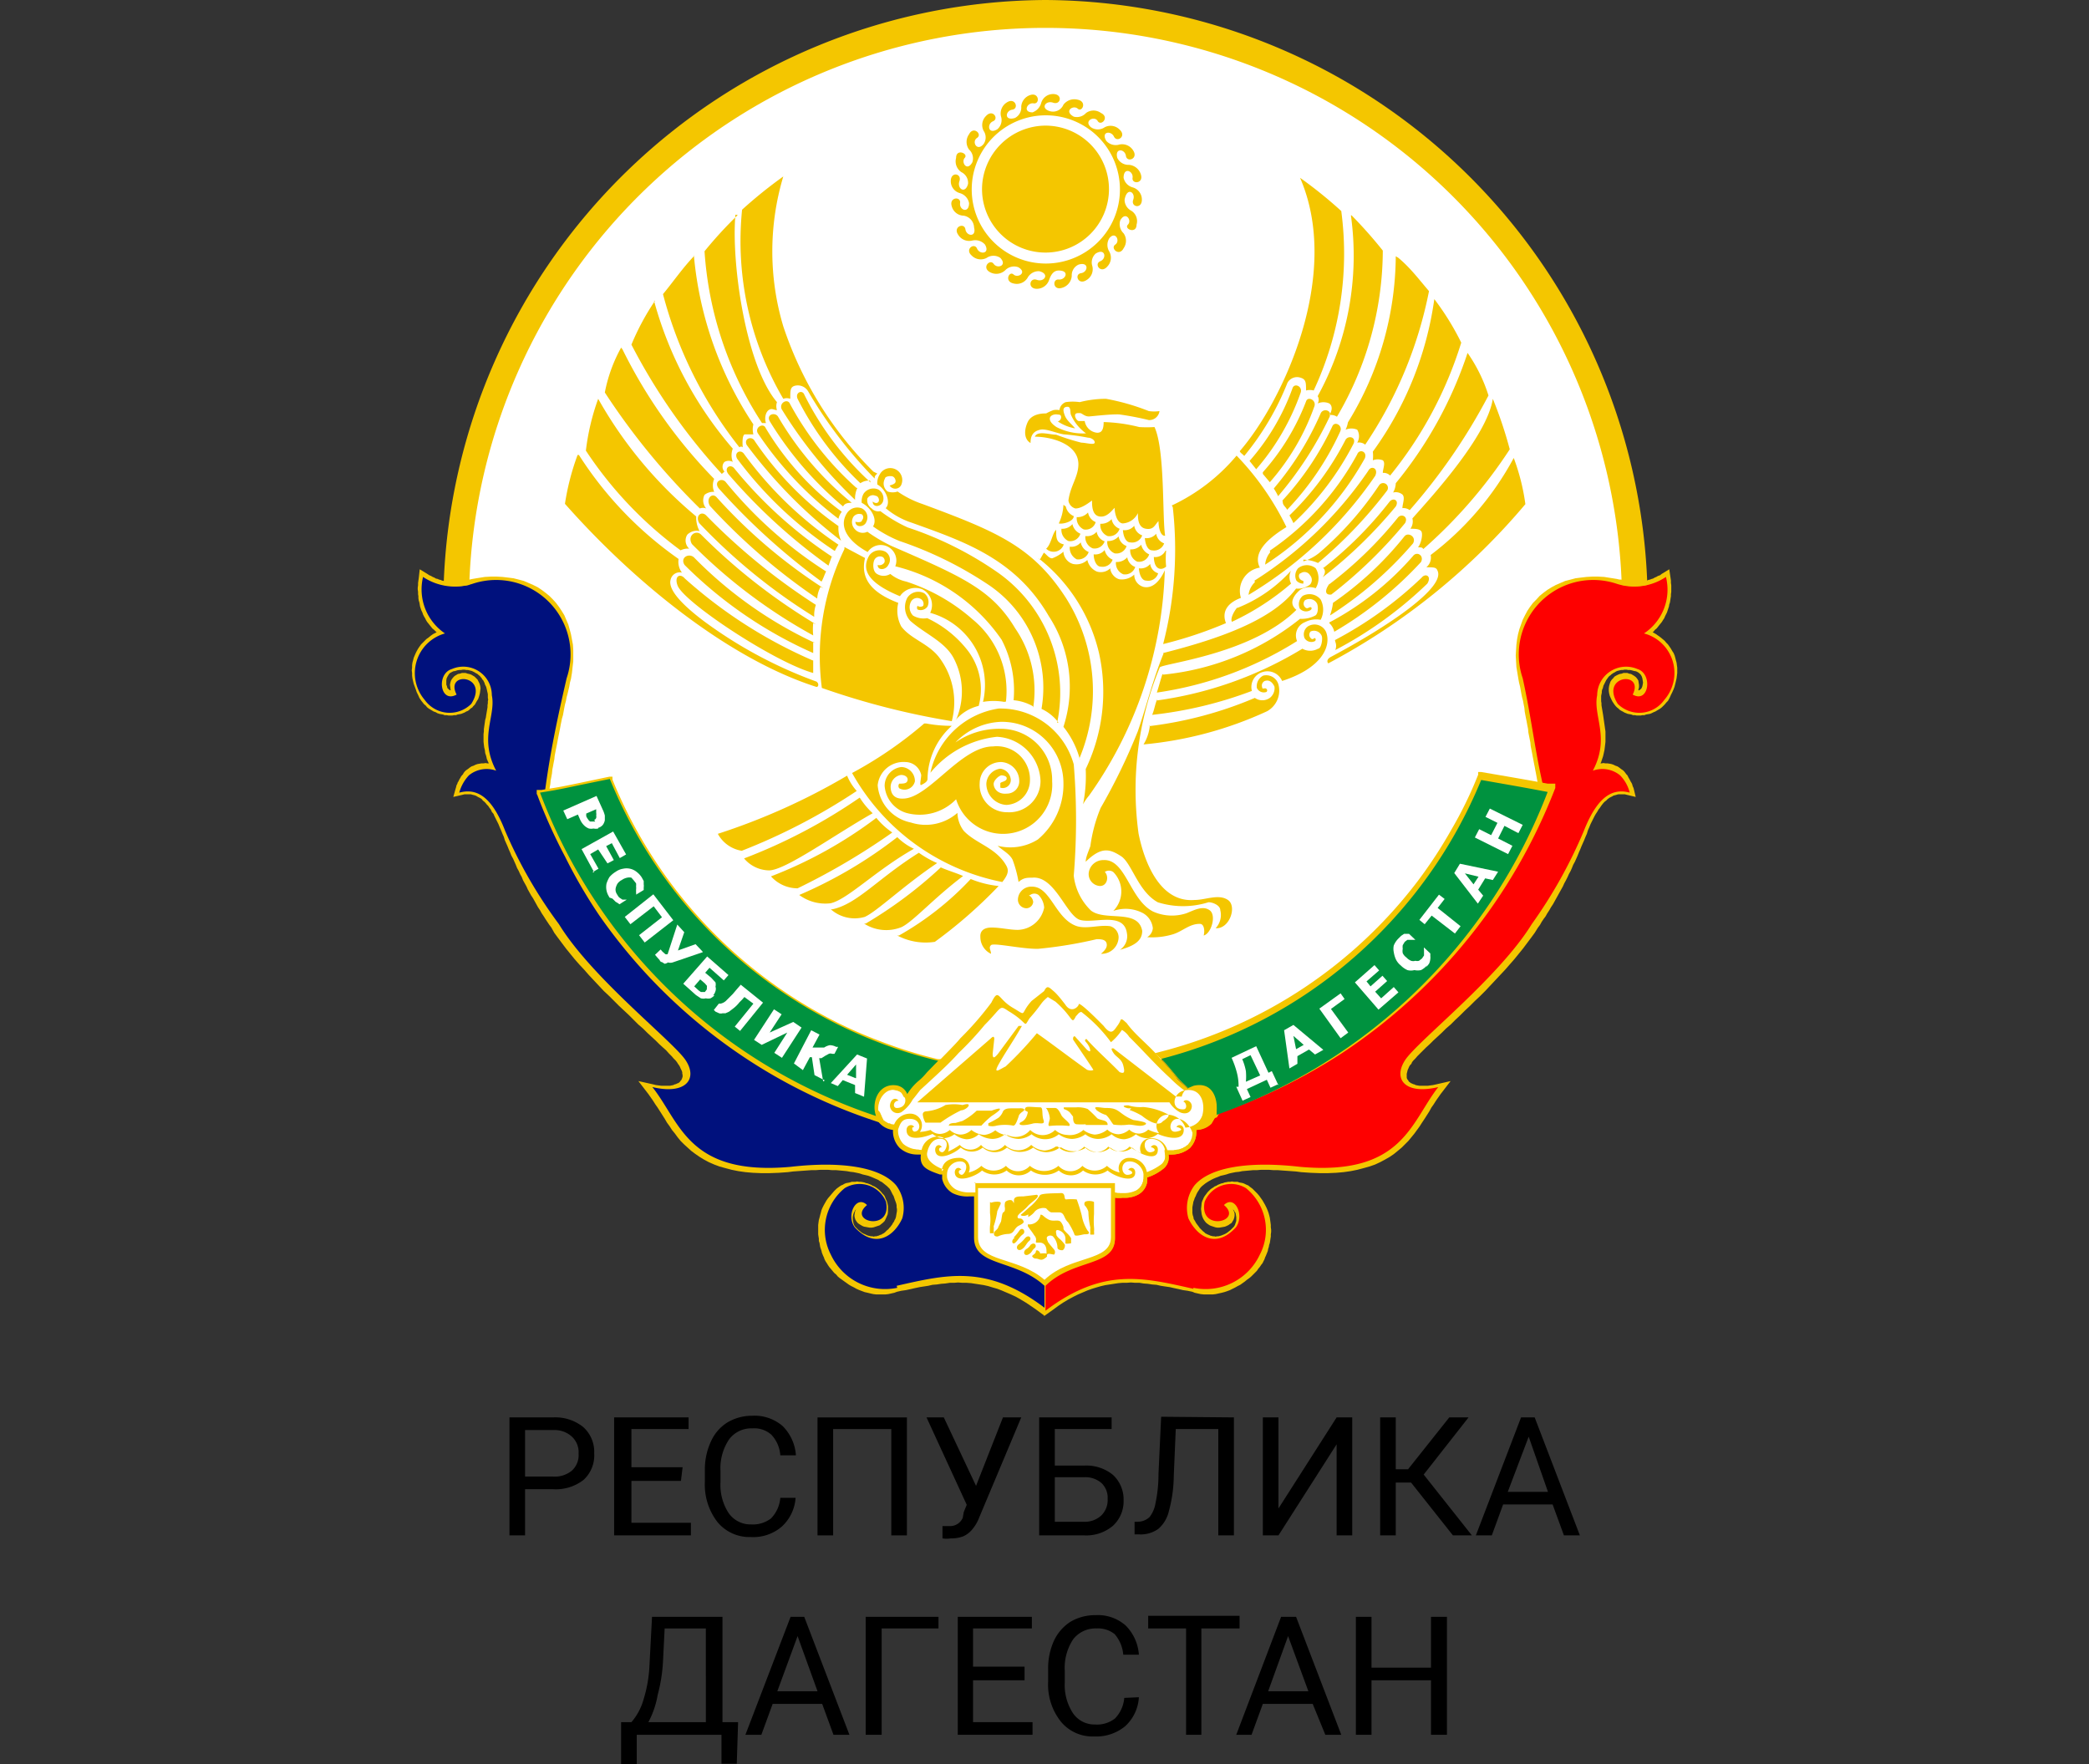 <?xml version="1.0" encoding="UTF-8"?> <svg xmlns="http://www.w3.org/2000/svg" viewBox="0 0 62.86 53.08"><rect x="0" y="0" width="62.86" height="53.08" fill="#333333" stroke="none"/> <defs> <style>.cls-1{fill:#fff;}.cls-1,.cls-2,.cls-3,.cls-4,.cls-7{fill-rule:evenodd;}.cls-2,.cls-6{fill:#f4c600;}.cls-3{fill:#fe0000;}.cls-4{fill:#00117d;}.cls-5{fill:none;}.cls-7{fill:#00923f;}</style> </defs> <g id="Слой_2" data-name="Слой 2"> <g id="OBJECTS"> <g id="layer1"> <g id="g5144"> <path id="_144046872" data-name=" 144046872" class="cls-1" d="M31.46.71A17.45,17.45,0,0,1,48.85,17.59l-.22,0a2.24,2.24,0,0,0-2.81,2.85c.27,1.22.37,2.23.64,3.39h0l-1.91-.33a14.26,14.26,0,0,1-9.62,8.39,6.05,6.05,0,0,1,.48.57c.08.1.23.21.32.31l.17-.07c.49-.11.66.25.69.56a1.91,1.91,0,0,1,0,.24h0s0,0,0,0h0l-.15.28A.68.68,0,0,1,36,34v.06a.69.69,0,0,1-.2.49.88.88,0,0,1-.54.19h-.1a.43.43,0,0,1-.15.42,1.5,1.5,0,0,1-.49.27.51.51,0,0,1,0,.13h0a.57.57,0,0,1-.19.33L33.7,36l-.15,0v.05a9.88,9.88,0,0,1-1.93.2A13,13,0,0,1,29.31,36v0h0l-.65-.14a.61.61,0,0,1-.26-.39s0-.08,0-.13l-.07,0c-.37-.13-.61-.22-.57-.6H27.6a.78.78,0,0,1-.53-.2.72.72,0,0,1-.2-.5V34a.65.65,0,0,1-.38-.18l-.13-.25h0c-.11-.42.12-1,.64-.88a.45.45,0,0,1,.32.27,1.72,1.72,0,0,1,.31-.37,2.46,2.46,0,0,0,.28-.28l.34-.35a14.24,14.24,0,0,1-9.88-8.48c-1.29.26-1.39.29-2,.39,0,0,0,0,0,0,.16-1.19.37-2.17.65-3.39a2.24,2.24,0,0,0-2.81-2.85l-.17,0A17.44,17.44,0,0,1,31.46.71ZM46.58,23.82Zm0,0h0Zm-10,9.73h0Zm0,0Zm0,0h0Zm0,0Zm0,0h0Zm0,0Zm0,0h0Zm0,0h0m-10.24,0v0Zm0,0Zm0,0Zm0,0Zm0,0h0Zm0,0Zm0,0h0Zm0,0ZM16.25,23.85h0Zm0,0Zm0,0Z"></path> <polygon id="_144045272" data-name=" 144045272" class="cls-2" points="37.51 35.65 37.45 35.62 37.4 35.6 37.35 35.59 37.29 35.58 37.24 35.56 37.18 35.56 37.13 35.56 37.07 35.55 37.02 35.56 36.96 35.56 36.91 35.57 36.85 35.58 36.8 35.6 36.75 35.61 36.7 35.63 36.65 35.65 36.6 35.68 36.55 35.7 36.51 35.73 36.46 35.76 36.42 35.79 36.38 35.83 36.34 35.87 36.31 35.91 36.28 35.95 36.25 35.99 36.22 36.04 36.2 36.09 36.18 36.13 36.16 36.19 36.15 36.29 36.14 36.38 36.15 36.46 36.16 36.54 36.18 36.61 36.21 36.68 36.25 36.74 36.29 36.79 36.34 36.83 36.4 36.87 36.45 36.89 36.51 36.91 36.57 36.93 36.63 36.94 36.69 36.94 36.75 36.93 36.81 36.92 36.86 36.91 36.91 36.89 36.97 36.86 37.01 36.83 37.06 36.8 37.09 36.75 37.12 36.7 37.14 36.64 37.15 36.58 37.15 36.51 37.13 36.45 37.1 36.39 37.1 36.38 37.1 36.39 37.13 36.42 37.15 36.46 37.18 36.5 37.19 36.56 37.2 36.62 37.2 36.68 37.2 36.74 37.18 36.8 37.16 36.86 37.13 36.91 37.08 36.96 37.03 37.01 36.98 37.05 36.93 37.09 36.88 37.12 36.84 37.14 36.79 37.16 36.74 37.18 36.7 37.19 36.66 37.2 36.62 37.2 36.58 37.21 36.54 37.2 36.5 37.2 36.46 37.19 36.42 37.18 36.38 37.16 36.35 37.15 36.31 37.13 36.27 37.11 36.24 37.08 36.2 37.05 36.17 37.02 36.14 36.99 36.1 36.95 36.08 36.92 36.05 36.88 36.02 36.84 35.99 36.8 35.97 36.76 35.94 36.71 35.92 36.68 35.91 36.62 35.89 36.56 35.88 36.5 35.88 36.44 35.88 36.38 35.88 36.33 35.89 36.27 35.9 36.22 35.91 36.16 35.93 36.11 35.95 36.05 35.98 35.99 36 35.94 36.03 35.88 36.07 35.82 36.1 35.77 36.13 35.73 36.17 35.69 36.22 35.65 36.27 35.61 36.33 35.57 36.38 35.54 36.45 35.5 36.51 35.47 36.58 35.44 36.66 35.41 36.73 35.38 36.82 35.36 36.9 35.34 36.99 35.31 37.08 35.29 37.18 35.27 37.28 35.26 37.38 35.24 37.49 35.23 37.6 35.22 37.71 35.21 37.82 35.21 37.94 35.2 38.06 35.2 38.19 35.2 38.32 35.21 38.45 35.21 38.58 35.22 38.72 35.23 38.86 35.24 39 35.25 39.15 35.27 39.44 35.29 39.71 35.3 39.96 35.3 40.2 35.29 40.43 35.27 40.64 35.24 40.84 35.2 41.03 35.15 41.21 35.1 41.38 35.04 41.53 34.97 41.68 34.89 41.82 34.81 41.95 34.72 42.06 34.63 42.18 34.53 42.28 34.43 42.38 34.33 42.47 34.22 42.56 34.11 42.64 34 42.72 33.89 42.79 33.78 42.87 33.66 42.94 33.55 43.01 33.44 43.07 33.33 43.14 33.23 43.21 33.12 43.28 33.02 43.35 32.92 43.65 32.53 43.21 32.63 43.12 32.65 43.04 32.66 42.97 32.67 42.9 32.67 42.83 32.67 42.77 32.67 42.71 32.67 42.65 32.66 42.6 32.65 42.56 32.63 42.52 32.62 42.48 32.6 42.45 32.59 42.43 32.57 42.4 32.55 42.38 32.52 42.37 32.5 42.35 32.48 42.34 32.46 42.33 32.43 42.33 32.4 42.33 32.37 42.33 32.34 42.33 32.31 42.34 32.27 42.35 32.23 42.36 32.19 42.38 32.15 42.4 32.1 42.43 32.05 42.47 32.01 42.49 31.96 42.53 31.91 42.59 31.85 42.65 31.78 42.73 31.7 42.82 31.61 42.91 31.52 43.02 31.42 43.13 31.31 43.25 31.2 43.38 31.08 43.51 30.95 43.65 30.83 43.79 30.69 43.94 30.55 44.08 30.41 44.23 30.27 44.38 30.12 44.54 29.97 44.69 29.82 44.84 29.66 44.99 29.5 45.14 29.34 45.29 29.18 45.43 29.02 45.57 28.86 45.7 28.7 45.83 28.54 45.95 28.38 46.07 28.22 46.18 28.07 46.28 27.91 46.34 27.83 46.39 27.74 46.45 27.65 46.51 27.57 46.56 27.48 46.62 27.39 46.67 27.3 46.73 27.21 46.78 27.12 46.83 27.03 46.88 26.94 46.93 26.85 46.98 26.76 47.03 26.67 47.07 26.58 47.12 26.49 47.17 26.39 47.21 26.3 47.26 26.21 47.3 26.12 47.34 26.02 47.39 25.93 47.43 25.84 47.47 25.75 47.51 25.65 47.55 25.56 47.59 25.46 47.63 25.37 47.67 25.28 47.71 25.18 47.75 25.09 47.78 24.99 47.82 24.9 47.86 24.8 47.9 24.72 47.94 24.64 47.98 24.56 48.02 24.49 48.06 24.43 48.1 24.36 48.14 24.31 48.18 24.25 48.21 24.21 48.25 24.16 48.29 24.12 48.33 24.09 48.37 24.05 48.41 24.02 48.44 24 48.48 23.98 48.52 23.96 48.55 23.94 48.59 23.93 48.63 23.92 48.66 23.91 48.7 23.9 48.73 23.9 48.77 23.9 48.81 23.9 48.85 23.9 48.89 23.9 48.93 23.91 48.97 23.92 49.22 23.98 49.16 23.73 49.15 23.7 49.13 23.66 49.12 23.62 49.11 23.59 49.09 23.55 49.07 23.52 49.05 23.48 49.03 23.44 49.01 23.41 48.99 23.37 48.97 23.33 48.94 23.3 48.91 23.26 48.88 23.22 48.84 23.18 48.78 23.14 48.73 23.1 48.67 23.06 48.61 23.04 48.55 23.01 48.49 22.99 48.44 22.98 48.37 22.97 48.31 22.97 48.25 22.96 48.19 22.97 48.16 22.97 48.18 22.93 48.21 22.84 48.24 22.75 48.26 22.66 48.28 22.57 48.29 22.49 48.3 22.41 48.31 22.32 48.31 22.24 48.31 22.16 48.31 22.09 48.31 22.01 48.3 21.94 48.29 21.87 48.28 21.8 48.27 21.73 48.26 21.66 48.25 21.59 48.24 21.52 48.23 21.46 48.22 21.4 48.21 21.34 48.2 21.28 48.19 21.22 48.19 21.16 48.18 21.1 48.18 21.05 48.18 21 48.18 20.94 48.19 20.89 48.2 20.84 48.2 20.8 48.21 20.75 48.23 20.71 48.24 20.67 48.25 20.63 48.27 20.59 48.29 20.55 48.31 20.51 48.33 20.47 48.35 20.44 48.38 20.4 48.4 20.37 48.43 20.34 48.46 20.32 48.49 20.29 48.52 20.27 48.55 20.25 48.59 20.23 48.62 20.21 48.66 20.19 48.7 20.18 48.74 20.17 48.79 20.16 48.84 20.16 48.88 20.15 48.94 20.15 48.99 20.16 49.05 20.16 49.1 20.17 49.17 20.19 49.23 20.2 49.29 20.23 49.33 20.26 49.37 20.3 49.4 20.35 49.42 20.41 49.43 20.47 49.44 20.54 49.43 20.6 49.42 20.65 49.4 20.7 49.38 20.73 49.35 20.75 49.33 20.77 49.3 20.77 49.3 20.76 49.32 20.68 49.32 20.61 49.31 20.55 49.3 20.48 49.27 20.43 49.23 20.38 49.18 20.34 49.13 20.31 49.08 20.28 49.02 20.27 48.97 20.25 48.91 20.25 48.85 20.25 48.8 20.27 48.74 20.28 48.69 20.3 48.63 20.33 48.58 20.36 48.54 20.41 48.5 20.45 48.46 20.51 48.44 20.57 48.42 20.64 48.41 20.71 48.41 20.79 48.42 20.86 48.44 20.94 48.48 21.03 48.52 21.11 48.58 21.2 48.62 21.25 48.66 21.29 48.7 21.32 48.74 21.36 48.79 21.39 48.83 21.41 48.88 21.44 48.93 21.46 48.98 21.48 49.04 21.49 49.09 21.5 49.14 21.52 49.2 21.52 49.25 21.53 49.31 21.53 49.37 21.53 49.42 21.52 49.48 21.52 49.53 21.5 49.59 21.49 49.65 21.48 49.7 21.46 49.76 21.43 49.81 21.41 49.86 21.38 49.91 21.35 49.96 21.32 50.01 21.28 50.06 21.23 50.1 21.19 50.14 21.14 50.19 21.09 50.24 21 50.28 20.91 50.32 20.83 50.36 20.74 50.39 20.66 50.41 20.58 50.43 20.5 50.45 20.41 50.46 20.33 50.47 20.25 50.47 20.17 50.47 20.09 50.46 20.02 50.45 19.94 50.43 19.87 50.41 19.79 50.39 19.72 50.36 19.65 50.32 19.59 50.28 19.52 50.24 19.46 50.19 19.39 50.14 19.34 50.09 19.28 50.03 19.23 49.97 19.18 49.9 19.13 49.83 19.08 49.76 19.04 49.73 19.02 49.76 19 49.8 18.95 49.85 18.91 49.89 18.86 49.93 18.81 49.97 18.76 50.01 18.71 50.04 18.66 50.08 18.6 50.1 18.55 50.13 18.49 50.16 18.43 50.18 18.37 50.2 18.31 50.22 18.25 50.23 18.19 50.25 18.13 50.26 18.07 50.27 18 50.28 17.94 50.28 17.88 50.29 17.81 50.29 17.74 50.29 17.68 50.29 17.61 50.28 17.54 50.28 17.47 50.27 17.4 50.23 17.13 50 17.27 49.95 17.31 49.89 17.33 49.84 17.36 49.79 17.38 49.74 17.41 49.7 17.42 49.65 17.44 49.6 17.45 49.56 17.47 49.52 17.48 49.48 17.48 49.43 17.49 49.39 17.5 49.35 17.5 49.31 17.5 49.27 17.5 49.23 17.5 49.2 17.5 49.16 17.5 49.12 17.49 49.08 17.49 49.04 17.49 49 17.48 48.95 17.47 48.91 17.47 48.87 17.46 48.83 17.45 48.78 17.44 48.74 17.44 48.69 17.43 48.65 17.42 48.46 17.39 48.27 17.36 48.09 17.35 47.91 17.35 47.74 17.36 47.57 17.38 47.41 17.4 47.26 17.44 47.1 17.48 46.96 17.54 46.82 17.6 46.69 17.67 46.56 17.75 46.44 17.84 46.33 17.93 46.23 18.04 46.13 18.14 46.04 18.26 45.96 18.38 45.89 18.51 45.82 18.65 45.77 18.79 45.72 18.93 45.68 19.08 45.65 19.24 45.63 19.4 45.62 19.56 45.61 19.73 45.62 19.9 45.63 20.07 45.66 20.25 45.69 20.43 45.71 20.54 45.74 20.66 45.76 20.77 45.78 20.88 45.8 20.98 45.83 21.09 45.85 21.2 45.87 21.3 45.88 21.41 45.9 21.52 45.92 21.62 45.94 21.72 45.96 21.83 45.98 21.93 45.99 22.04 46.01 22.14 46.03 22.24 46.05 22.34 46.06 22.45 46.08 22.55 46.1 22.65 46.12 22.76 46.14 22.86 46.16 22.97 46.18 23.07 46.2 23.18 46.22 23.28 46.24 23.39 46.26 23.5 46.29 23.6 46.31 23.71 46.34 23.82 46.34 23.82 46.34 23.82 46.34 23.82 46.36 23.92 46.43 23.93 46.32 24.2 46.14 24.61 45.95 25.02 45.75 25.42 45.54 25.82 45.32 26.21 45.09 26.59 44.84 26.97 44.59 27.34 44.33 27.7 44.06 28.05 43.78 28.4 43.49 28.74 43.2 29.07 42.89 29.39 42.57 29.71 42.25 30.01 41.92 30.31 41.58 30.6 41.23 30.88 40.88 31.15 40.52 31.41 40.15 31.66 39.77 31.9 39.39 32.13 39 32.35 38.6 32.55 38.2 32.75 37.79 32.94 37.37 33.12 36.95 33.28 36.77 33.34 36.78 33.32 36.53 33.4 36.53 33.4 36.53 33.4 36.53 33.4 36.52 33.4 36.52 33.41 36.47 33.42 36.44 33.48 36.42 33.52 36.4 33.56 36.37 33.61 36.34 33.66 36.32 33.7 36.31 33.73 36.31 33.73 36.29 33.74 36.28 33.76 36.26 33.77 36.25 33.78 36.23 33.79 36.21 33.8 36.19 33.81 36.17 33.82 36.15 33.83 36.13 33.84 36.1 33.84 36.08 33.85 36.05 33.86 36.02 33.87 35.89 33.89 35.89 34.02 35.89 34.02 35.89 34.03 35.89 34.04 35.89 34.04 35.89 34.05 35.89 34.05 35.89 34.09 35.88 34.12 35.88 34.16 35.87 34.18 35.87 34.21 35.86 34.24 35.85 34.27 35.84 34.29 35.83 34.31 35.82 34.34 35.81 34.36 35.79 34.38 35.78 34.4 35.76 34.42 35.75 34.44 35.73 34.45 35.71 34.47 35.69 34.48 35.67 34.5 35.65 34.51 35.62 34.52 35.6 34.54 35.57 34.55 35.54 34.56 35.52 34.57 35.48 34.58 35.45 34.59 35.42 34.59 35.39 34.6 35.35 34.6 35.31 34.61 35.27 34.61 35.27 34.61 35.25 34.61 35.24 34.61 35.23 34.61 35.22 34.61 35.21 34.61 35.2 34.61 35.04 34.61 35.06 34.79 35.06 34.81 35.06 34.84 35.06 34.86 35.05 34.88 35.05 34.9 35.05 34.92 35.04 34.93 35.03 34.95 35.02 34.97 35.02 34.99 35 35 34.99 35.02 34.98 35.03 34.96 35.05 34.95 35.07 34.93 35.08 34.91 35.1 34.89 35.12 34.86 35.13 34.84 35.15 34.81 35.16 34.79 35.18 34.76 35.19 34.73 35.21 34.7 35.22 34.67 35.24 34.64 35.25 34.6 35.27 34.57 35.28 34.53 35.29 34.42 35.34 34.41 35.44 34.41 35.45 34.41 35.47 34.41 35.48 34.4 35.49 34.4 35.51 34.4 35.53 34.39 35.56 34.38 35.59 34.37 35.62 34.36 35.64 34.35 35.66 34.34 35.68 34.33 35.7 34.31 35.72 34.3 35.74 34.28 35.76 34.27 35.77 34.25 35.78 34.24 35.8 34.22 35.81 34.2 35.82 34.18 35.84 34.16 35.85 34.14 35.85 34.12 35.86 34.1 35.87 34.08 35.88 34.05 35.89 34.03 35.89 34.01 35.9 33.98 35.9 33.95 35.91 33.93 35.91 33.9 35.91 33.88 35.91 33.85 35.91 33.82 35.91 33.79 35.91 33.77 35.91 33.74 35.91 33.71 35.91 33.69 35.9 33.66 35.9 33.63 35.9 33.6 35.89 33.42 35.86 33.42 37.24 33.42 37.3 33.41 37.36 33.39 37.41 33.38 37.45 33.35 37.5 33.33 37.53 33.29 37.57 33.26 37.6 33.21 37.64 33.17 37.67 33.11 37.7 33.05 37.73 32.99 37.76 32.92 37.78 32.85 37.81 32.78 37.84 32.7 37.86 32.62 37.89 32.53 37.92 32.45 37.95 32.36 37.98 32.27 38.01 32.18 38.05 32.09 38.09 32 38.13 31.91 38.18 31.81 38.23 31.72 38.29 31.63 38.35 31.54 38.41 31.45 38.49 31.42 38.53 31.42 39.6 31.7 39.4 31.85 39.29 32 39.19 32.15 39.1 32.3 39.02 32.44 38.95 32.58 38.89 32.72 38.83 32.86 38.78 32.99 38.74 33.13 38.7 33.26 38.67 33.39 38.65 33.52 38.63 33.65 38.61 33.77 38.6 33.9 38.6 34.03 38.59 34.16 38.6 34.29 38.6 34.41 38.62 34.54 38.63 34.67 38.65 34.8 38.66 34.93 38.69 35.06 38.71 35.2 38.73 35.33 38.76 35.47 38.79 35.6 38.82 35.74 38.84 35.88 38.87 35.95 38.9 36.04 38.92 36.13 38.94 36.23 38.95 36.32 38.95 36.41 38.95 36.49 38.95 36.58 38.94 36.67 38.92 36.76 38.9 36.84 38.88 36.93 38.85 37.01 38.82 37.09 38.78 37.17 38.74 37.24 38.7 37.32 38.66 37.39 38.61 37.46 38.56 37.52 38.51 37.59 38.46 37.65 38.41 37.71 38.35 37.76 38.3 37.82 38.24 37.86 38.18 37.91 38.12 37.95 38.06 37.99 38.01 38.02 37.95 38.05 37.89 38.07 37.83 38.09 37.79 38.11 37.74 38.13 37.69 38.15 37.64 38.16 37.58 38.18 37.52 38.19 37.46 38.21 37.4 38.22 37.34 38.23 37.27 38.24 37.21 38.24 37.14 38.25 37.07 38.25 37 38.24 36.93 38.24 36.86 38.23 36.78 38.22 36.71 38.21 36.64 38.19 36.56 38.17 36.49 38.14 36.41 38.11 36.34 38.07 36.26 38.03 36.19 37.99 36.12 37.94 36.05 37.89 35.98 37.83 35.91 37.76 35.84 37.69 35.77 37.61 35.71 37.56 35.67 37.51 35.65"></polygon> <path id="_144046384" data-name=" 144046384" class="cls-3" d="M35.91,38.75a1.8,1.8,0,0,0,2-1,1.61,1.61,0,0,0-.42-2,.86.86,0,0,0-1.24.41c-.19.92,1.18.6.58.1.32-.32.63.3.36.67-.61.67-1.18.26-1.43-.27a1.13,1.13,0,0,1,.19-1c.46-.53,1.59-.73,3.17-.55,3.09.28,3.33-1.35,4.16-2.4-1,.24-1.37-.24-1-.81s2.81-2.47,3.81-4.09A14.39,14.39,0,0,0,47.66,25c.43-1.09.9-1.28,1.38-1.15a1.14,1.14,0,0,0-.29-.52.84.84,0,0,0-.82-.14c.53-1,0-1.64.13-2.27a.87.87,0,0,1,1.21-.79c.47.14.35,1.05-.14.77.36-.72-1-.59-.45.28a.92.92,0,0,0,1.4-.12,1.23,1.23,0,0,0-.61-2,1.58,1.58,0,0,0,.66-1.7,1.71,1.71,0,0,1-1.5.2,2.24,2.24,0,0,0-2.81,2.85c.27,1.22.37,2.23.65,3.39h0l.14,0a16.6,16.6,0,0,1-10,9.73v0h0l-.15.28A.65.65,0,0,1,36,34v.06a.69.69,0,0,1-.2.49.87.87,0,0,1-.53.19h-.11a.44.44,0,0,1-.14.42,1.56,1.56,0,0,1-.5.27.51.51,0,0,1,0,.13h0a.53.53,0,0,1-.28.39.85.85,0,0,1-.45.09,1,1,0,0,1-.24,0v1.23c0,.85-1.25.6-2.09,1.42v.75c1.73-1.31,2.94-1,4.45-.66Z"></path> <polygon id="_144045912" data-name=" 144045912" class="cls-2" points="25.74 35.56 25.79 35.55 25.85 35.56 25.9 35.56 25.96 35.57 26.01 35.58 26.06 35.6 26.11 35.61 26.16 35.63 26.21 35.65 26.26 35.68 26.31 35.7 26.36 35.73 26.4 35.76 26.44 35.79 26.48 35.83 26.52 35.87 26.55 35.91 26.59 35.95 26.62 35.99 26.64 36.04 26.66 36.09 26.68 36.13 26.7 36.19 26.72 36.29 26.72 36.38 26.72 36.46 26.71 36.54 26.68 36.61 26.65 36.68 26.62 36.74 26.57 36.79 26.52 36.83 26.47 36.87 26.41 36.89 26.35 36.91 26.29 36.93 26.23 36.94 26.17 36.94 26.11 36.93 26.06 36.92 26 36.91 25.95 36.89 25.9 36.86 25.85 36.83 25.81 36.8 25.77 36.75 25.74 36.7 25.72 36.64 25.71 36.58 25.72 36.51 25.73 36.45 25.76 36.39 25.76 36.38 25.76 36.39 25.73 36.42 25.71 36.46 25.69 36.5 25.67 36.56 25.66 36.62 25.66 36.68 25.67 36.74 25.68 36.8 25.7 36.86 25.73 36.91 25.78 36.96 25.83 37.01 25.88 37.05 25.93 37.09 25.98 37.12 26.03 37.14 26.07 37.16 26.12 37.18 26.16 37.19 26.21 37.2 26.25 37.2 26.29 37.21 26.33 37.2 26.37 37.2 26.4 37.19 26.44 37.18 26.48 37.16 26.52 37.15 26.55 37.13 26.59 37.11 26.63 37.08 26.66 37.05 26.69 37.02 26.73 36.99 26.76 36.95 26.79 36.92 26.82 36.88 26.85 36.84 26.87 36.8 26.9 36.76 26.92 36.71 26.94 36.68 26.96 36.62 26.97 36.56 26.98 36.5 26.99 36.44 26.99 36.38 26.98 36.33 26.98 36.27 26.97 36.22 26.95 36.16 26.93 36.11 26.91 36.05 26.89 35.99 26.86 35.94 26.83 35.88 26.8 35.82 26.77 35.77 26.73 35.73 26.69 35.69 26.64 35.65 26.59 35.61 26.54 35.57 26.48 35.54 26.42 35.5 26.35 35.47 26.28 35.44 26.21 35.41 26.13 35.38 26.05 35.36 25.96 35.34 25.87 35.31 25.78 35.29 25.68 35.27 25.59 35.26 25.48 35.24 25.38 35.23 25.27 35.22 25.16 35.21 25.04 35.21 24.92 35.2 24.8 35.2 24.68 35.2 24.55 35.21 24.42 35.21 24.28 35.22 24.14 35.23 24 35.24 23.86 35.25 23.71 35.27 23.43 35.29 23.16 35.3 22.9 35.3 22.66 35.29 22.43 35.27 22.22 35.24 22.02 35.2 21.83 35.15 21.65 35.1 21.49 35.04 21.33 34.97 21.18 34.89 21.05 34.81 20.92 34.72 20.8 34.63 20.69 34.53 20.58 34.43 20.48 34.33 20.39 34.22 20.31 34.11 20.22 34 20.15 33.89 20.07 33.78 20 33.66 19.93 33.55 19.86 33.44 19.79 33.33 19.72 33.23 19.65 33.12 19.58 33.02 19.51 32.92 19.21 32.53 19.66 32.63 19.74 32.65 19.82 32.66 19.9 32.67 19.97 32.67 20.04 32.67 20.1 32.67 20.16 32.67 20.21 32.66 20.26 32.65 20.3 32.63 20.34 32.62 20.38 32.6 20.41 32.59 20.44 32.57 20.46 32.55 20.48 32.52 20.5 32.5 20.51 32.48 20.52 32.46 20.53 32.43 20.54 32.4 20.54 32.37 20.54 32.34 20.53 32.31 20.53 32.27 20.52 32.23 20.5 32.19 20.48 32.15 20.46 32.1 20.43 32.05 20.4 32.01 20.37 31.96 20.33 31.91 20.27 31.85 20.21 31.78 20.13 31.7 20.05 31.61 19.95 31.52 19.84 31.42 19.73 31.31 19.61 31.2 19.48 31.08 19.35 30.95 19.21 30.83 19.07 30.69 18.93 30.55 18.78 30.41 18.63 30.27 18.48 30.12 18.33 29.97 18.17 29.82 18.02 29.66 17.87 29.5 17.72 29.34 17.58 29.18 17.43 29.02 17.29 28.86 17.16 28.7 17.03 28.54 16.91 28.38 16.79 28.22 16.68 28.07 16.59 27.91 16.53 27.83 16.47 27.74 16.41 27.65 16.36 27.57 16.3 27.48 16.25 27.39 16.19 27.3 16.14 27.21 16.09 27.12 16.04 27.03 15.98 26.94 15.93 26.85 15.88 26.76 15.84 26.67 15.79 26.58 15.74 26.49 15.7 26.39 15.65 26.3 15.61 26.21 15.56 26.12 15.52 26.02 15.48 25.93 15.44 25.84 15.39 25.75 15.35 25.65 15.31 25.56 15.27 25.46 15.23 25.37 15.19 25.28 15.16 25.18 15.12 25.09 15.08 24.99 15.04 24.9 15 24.8 14.96 24.72 14.92 24.64 14.88 24.56 14.85 24.49 14.8 24.43 14.77 24.36 14.73 24.31 14.69 24.25 14.65 24.21 14.61 24.16 14.57 24.12 14.53 24.09 14.5 24.05 14.46 24.02 14.42 24 14.38 23.98 14.35 23.96 14.31 23.94 14.28 23.93 14.24 23.92 14.2 23.91 14.17 23.9 14.13 23.9 14.09 23.9 14.05 23.9 14.02 23.9 13.98 23.9 13.94 23.91 13.9 23.92 13.64 23.98 13.71 23.73 13.72 23.7 13.73 23.66 13.74 23.62 13.76 23.59 13.77 23.55 13.79 23.52 13.81 23.48 13.83 23.44 13.85 23.41 13.87 23.37 13.9 23.33 13.93 23.3 13.95 23.26 13.98 23.22 14.02 23.18 14.08 23.14 14.13 23.1 14.19 23.06 14.25 23.04 14.31 23.01 14.37 22.99 14.43 22.98 14.49 22.97 14.55 22.97 14.61 22.96 14.67 22.97 14.71 22.97 14.69 22.93 14.65 22.84 14.63 22.75 14.6 22.66 14.59 22.57 14.57 22.49 14.56 22.41 14.55 22.32 14.55 22.24 14.55 22.16 14.55 22.09 14.56 22.01 14.56 21.94 14.57 21.87 14.58 21.8 14.59 21.73 14.6 21.66 14.62 21.59 14.63 21.52 14.64 21.46 14.65 21.4 14.66 21.34 14.67 21.28 14.67 21.22 14.68 21.16 14.68 21.1 14.69 21.05 14.68 21 14.68 20.94 14.68 20.89 14.67 20.84 14.66 20.8 14.65 20.75 14.64 20.71 14.63 20.67 14.61 20.63 14.59 20.59 14.58 20.55 14.56 20.51 14.54 20.47 14.51 20.44 14.49 20.4 14.46 20.37 14.44 20.34 14.41 20.32 14.38 20.29 14.35 20.27 14.31 20.25 14.28 20.23 14.24 20.21 14.2 20.19 14.16 20.18 14.12 20.17 14.08 20.16 14.03 20.16 13.98 20.15 13.93 20.15 13.87 20.16 13.82 20.16 13.76 20.17 13.7 20.19 13.64 20.2 13.58 20.23 13.53 20.26 13.5 20.3 13.47 20.35 13.44 20.41 13.43 20.47 13.43 20.54 13.43 20.6 13.45 20.65 13.46 20.7 13.49 20.73 13.51 20.75 13.54 20.77 13.56 20.77 13.56 20.76 13.55 20.68 13.54 20.61 13.55 20.55 13.57 20.48 13.6 20.43 13.64 20.38 13.68 20.34 13.73 20.31 13.78 20.28 13.84 20.27 13.9 20.25 13.95 20.25 14.01 20.25 14.07 20.27 14.12 20.28 14.18 20.3 14.23 20.33 14.28 20.36 14.33 20.41 14.37 20.45 14.4 20.51 14.43 20.57 14.45 20.64 14.46 20.71 14.45 20.79 14.44 20.86 14.42 20.94 14.39 21.03 14.34 21.11 14.29 21.2 14.24 21.25 14.21 21.29 14.16 21.32 14.12 21.36 14.08 21.39 14.03 21.41 13.98 21.44 13.93 21.46 13.88 21.48 13.83 21.49 13.77 21.5 13.72 21.52 13.66 21.52 13.61 21.53 13.55 21.53 13.5 21.53 13.44 21.52 13.38 21.52 13.33 21.5 13.27 21.49 13.22 21.48 13.16 21.46 13.11 21.43 13.05 21.41 13 21.38 12.95 21.35 12.9 21.32 12.85 21.28 12.81 21.23 12.76 21.19 12.72 21.14 12.68 21.09 12.62 21 12.58 20.91 12.54 20.83 12.51 20.74 12.48 20.66 12.45 20.58 12.43 20.5 12.41 20.41 12.4 20.33 12.4 20.25 12.39 20.17 12.4 20.09 12.4 20.02 12.41 19.94 12.43 19.87 12.45 19.79 12.48 19.72 12.51 19.65 12.54 19.59 12.58 19.52 12.62 19.46 12.67 19.39 12.72 19.34 12.78 19.28 12.83 19.23 12.9 19.18 12.96 19.13 13.03 19.08 13.11 19.04 13.14 19.02 13.11 19 13.06 18.95 13.01 18.91 12.97 18.86 12.93 18.81 12.89 18.76 12.85 18.71 12.82 18.66 12.79 18.6 12.76 18.55 12.73 18.49 12.71 18.43 12.68 18.37 12.66 18.31 12.64 18.25 12.63 18.19 12.62 18.13 12.6 18.07 12.59 18 12.59 17.94 12.58 17.88 12.58 17.81 12.57 17.74 12.57 17.68 12.58 17.61 12.58 17.54 12.59 17.47 12.6 17.4 12.63 17.13 12.86 17.27 12.92 17.31 12.97 17.33 13.02 17.36 13.07 17.38 13.12 17.41 13.17 17.42 13.21 17.44 13.26 17.45 13.3 17.47 13.35 17.48 13.39 17.48 13.43 17.49 13.47 17.5 13.51 17.5 13.55 17.5 13.59 17.5 13.63 17.5 13.67 17.5 13.71 17.5 13.75 17.49 13.79 17.49 13.83 17.49 13.87 17.48 13.91 17.47 13.95 17.47 13.99 17.46 14.04 17.45 14.08 17.44 14.13 17.44 14.17 17.43 14.22 17.42 14.4 17.39 14.59 17.36 14.77 17.35 14.95 17.35 15.12 17.36 15.29 17.38 15.45 17.4 15.61 17.44 15.76 17.48 15.9 17.54 16.04 17.6 16.18 17.67 16.3 17.75 16.42 17.84 16.53 17.93 16.64 18.04 16.73 18.14 16.82 18.26 16.9 18.38 16.98 18.51 17.04 18.65 17.1 18.79 17.14 18.93 17.18 19.08 17.21 19.24 17.24 19.4 17.25 19.56 17.25 19.73 17.25 19.9 17.23 20.07 17.21 20.25 17.18 20.43 17.15 20.54 17.13 20.66 17.08 20.87 17.05 20.98 17.03 21.09 17 21.2 16.98 21.3 16.96 21.41 16.94 21.52 16.91 21.62 16.89 21.72 16.87 21.82 16.85 21.93 16.83 22.03 16.81 22.13 16.79 22.23 16.77 22.34 16.75 22.44 16.73 22.54 16.71 22.64 16.69 22.75 16.68 22.85 16.66 22.95 16.64 23.06 16.62 23.16 16.61 23.27 16.59 23.38 16.57 23.48 16.56 23.59 16.54 23.7 16.52 23.86 16.43 23.94 16.54 24.22 16.72 24.64 16.91 25.05 17.11 25.46 17.32 25.86 17.54 26.25 17.77 26.64 18.01 27.02 18.26 27.39 18.52 27.75 18.8 28.11 19.08 28.45 19.37 28.79 19.67 29.13 19.98 29.45 20.29 29.76 20.62 30.07 20.95 30.37 21.3 30.65 21.65 30.93 22 31.2 22.37 31.46 22.74 31.7 23.12 31.94 23.51 32.17 23.9 32.39 24.3 32.59 24.71 32.79 25.12 32.97 25.54 33.15 25.97 33.31 26.16 33.38 26.14 33.33 26.39 33.41 26.39 33.41 26.39 33.41 26.39 33.41 26.4 33.41 26.4 33.41 26.4 33.41 26.45 33.43 26.49 33.49 26.5 33.52 26.52 33.56 26.54 33.61 26.56 33.65 26.58 33.69 26.59 33.71 26.59 33.71 26.61 33.72 26.62 33.73 26.63 33.74 26.65 33.75 26.67 33.76 26.68 33.77 26.7 33.78 26.72 33.79 26.74 33.8 26.77 33.8 26.79 33.81 26.81 33.82 26.84 33.83 26.87 33.83 27.01 33.86 27.01 33.98 27.01 33.98 27.01 34 27.01 34.01 27.01 34.01 27.01 34.02 27.01 34.03 27.01 34.06 27.01 34.1 27.02 34.13 27.02 34.16 27.03 34.19 27.03 34.22 27.04 34.24 27.05 34.27 27.06 34.3 27.07 34.32 27.09 34.34 27.1 34.36 27.11 34.38 27.13 34.4 27.14 34.42 27.16 34.44 27.18 34.45 27.2 34.47 27.22 34.49 27.24 34.5 27.27 34.51 27.29 34.53 27.32 34.54 27.34 34.55 27.37 34.56 27.4 34.57 27.43 34.58 27.46 34.58 27.5 34.59 27.54 34.59 27.57 34.6 27.61 34.6 27.63 34.6 27.64 34.6 27.65 34.6 27.67 34.6 27.68 34.6 27.83 34.61 27.82 34.81 27.82 34.86 27.82 34.9 27.83 34.93 27.84 34.96 27.86 34.98 27.88 35.01 27.91 35.03 27.93 35.06 27.97 35.08 28.01 35.1 28.06 35.13 28.11 35.15 28.17 35.17 28.24 35.2 28.3 35.22 28.31 35.22 28.32 35.23 28.33 35.23 28.34 35.23 28.35 35.24 28.36 35.24 28.37 35.25 28.46 35.28 28.47 35.38 28.47 35.39 28.47 35.41 28.47 35.42 28.47 35.43 28.48 35.45 28.48 35.46 28.48 35.47 28.49 35.5 28.5 35.53 28.51 35.56 28.52 35.59 28.53 35.61 28.54 35.63 28.56 35.66 28.57 35.68 28.59 35.7 28.61 35.72 28.63 35.74 28.64 35.75 28.66 35.77 28.68 35.78 28.71 35.8 28.73 35.81 28.75 35.82 28.77 35.84 28.8 35.85 28.82 35.85 28.85 35.86 28.88 35.87 28.9 35.88 28.93 35.88 28.96 35.89 28.99 35.9 29.02 35.9 29.05 35.9 29.07 35.9 29.1 35.9 29.13 35.9 29.16 35.9 29.18 35.9 29.2 35.9 29.21 35.9 29.23 35.9 29.25 35.9 29.26 35.9 29.28 35.89 29.44 35.87 29.44 37.24 29.45 37.31 29.45 37.37 29.47 37.42 29.48 37.47 29.51 37.51 29.53 37.55 29.57 37.59 29.6 37.62 29.64 37.66 29.69 37.69 29.74 37.72 29.8 37.75 29.86 37.78 29.93 37.81 30 37.84 30.07 37.86 30.15 37.89 30.23 37.92 30.31 37.95 30.4 37.98 30.49 38.01 30.58 38.04 30.67 38.08 30.76 38.11 30.85 38.16 30.94 38.2 31.04 38.25 31.13 38.3 31.22 38.36 31.31 38.42 31.4 38.49 31.43 38.53 31.43 39.59 31.17 39.4 31.01 39.29 30.86 39.19 30.71 39.1 30.57 39.02 30.42 38.95 30.28 38.89 30.14 38.83 30.01 38.78 29.87 38.74 29.74 38.7 29.61 38.67 29.48 38.65 29.35 38.63 29.22 38.61 29.09 38.6 28.96 38.6 28.83 38.59 28.71 38.6 28.58 38.6 28.45 38.62 28.32 38.63 28.19 38.65 28.06 38.66 27.93 38.69 27.8 38.71 27.67 38.73 27.53 38.76 27.4 38.79 27.26 38.82 27.12 38.84 26.99 38.87 26.91 38.9 26.82 38.92 26.73 38.94 26.64 38.95 26.55 38.95 26.46 38.95 26.37 38.95 26.28 38.94 26.19 38.92 26.11 38.9 26.02 38.88 25.94 38.85 25.86 38.82 25.77 38.78 25.7 38.74 25.62 38.7 25.55 38.66 25.48 38.61 25.41 38.56 25.34 38.51 25.27 38.46 25.21 38.41 25.16 38.35 25.1 38.3 25.05 38.24 25 38.18 24.95 38.12 24.91 38.06 24.88 38.01 24.84 37.95 24.81 37.89 24.79 37.83 24.77 37.79 24.75 37.74 24.73 37.69 24.72 37.64 24.7 37.58 24.68 37.52 24.67 37.46 24.66 37.4 24.64 37.34 24.64 37.27 24.63 37.21 24.62 37.14 24.62 37.07 24.62 37 24.62 36.93 24.62 36.86 24.63 36.78 24.64 36.71 24.66 36.64 24.68 36.56 24.7 36.49 24.72 36.41 24.75 36.34 24.79 36.26 24.83 36.19 24.87 36.12 24.92 36.05 24.98 35.98 25.04 35.91 25.1 35.84 25.17 35.77 25.25 35.71 25.31 35.67 25.36 35.65 25.41 35.62 25.46 35.6 25.52 35.59 25.57 35.58 25.63 35.56 25.68 35.56 25.74 35.56"></polygon> <path id="_144045768" data-name=" 144045768" class="cls-4" d="M27,38.75a1.8,1.8,0,0,1-2-1,1.62,1.62,0,0,1,.42-2,.86.86,0,0,1,1.24.41c.19.92-1.18.6-.57.1-.32-.32-.64.3-.37.67.62.67,1.19.26,1.43-.27a1.13,1.13,0,0,0-.19-1c-.46-.53-1.59-.73-3.17-.55-3.09.28-3.32-1.35-4.16-2.4,1,.24,1.38-.24,1-.81s-2.82-2.47-3.81-4.09A13.93,13.93,0,0,1,15.2,25c-.42-1.09-.89-1.28-1.38-1.15a1.24,1.24,0,0,1,.29-.52.84.84,0,0,1,.82-.14c-.53-1,0-1.64-.13-2.27a.86.86,0,0,0-1.2-.79c-.48.14-.36,1.05.14.77-.37-.72,1-.59.44.28a.92.92,0,0,1-1.4-.12,1.24,1.24,0,0,1,.61-2,1.6,1.6,0,0,1-.66-1.7,1.73,1.73,0,0,0,1.51.2,2.24,2.24,0,0,1,2.81,2.85c-.28,1.22-.49,2.2-.65,3.39-.09,0-.07,0,0,0l-.1,0a16.29,16.29,0,0,0,10.11,9.73s0,0,0,0h0l.13.25a.65.65,0,0,0,.38.18V34a.72.72,0,0,0,.2.5.78.78,0,0,0,.53.2h.09c0,.38.2.47.57.6l.07,0c0,.05,0,.09,0,.13a.67.67,0,0,0,.31.43,1,1,0,0,0,.51.1h.14v1.22c0,.87,1.22.65,2.09,1.42v.75c-1.73-1.31-2.94-1-4.45-.66Z"></path> <path id="_144041904" data-name=" 144041904" class="cls-2" d="M31.46,3.78a1.91,1.91,0,1,1-1.91,1.91,1.92,1.92,0,0,1,1.91-1.91Zm-.39-.4a.41.41,0,0,0,.26-.28.37.37,0,0,1,.36-.27c.3,0,.23.34,0,.26s-.4.18-.08.26h0A.34.34,0,0,0,32,3.15.41.41,0,0,1,32.43,3c.29.06.13.39,0,.27s-.43.07-.12.24a.37.37,0,0,0,.37-.11.38.38,0,0,1,.45,0c.27.13,0,.41-.1.24s-.43,0-.2.19h0a.36.36,0,0,0,.41,0,.38.38,0,0,1,.45.07c.22.2-.08.4-.17.21s-.4-.15-.23.13h0a.38.38,0,0,0,.39.11.39.39,0,0,1,.42.18c.16.25-.19.37-.22.16s-.34-.25-.26.06h0a.37.37,0,0,0,.35.21.41.41,0,0,1,.36.29c.09.28-.28.3-.25.1s-.27-.34-.27,0h0a.38.38,0,0,0,.28.29.38.38,0,0,1,.27.37c0,.29-.34.22-.26,0s-.19-.4-.26,0a.37.37,0,0,0,.2.33.37.37,0,0,1,.16.42c0,.29-.39.13-.26,0s-.07-.42-.23-.13h0a.38.38,0,0,0,.1.39.39.39,0,0,1,0,.45c-.13.26-.41,0-.25-.11s0-.42-.18-.19h0a.38.38,0,0,0,0,.4.38.38,0,0,1-.06.45c-.2.23-.41-.08-.21-.16s.15-.41-.14-.23a.36.36,0,0,0-.1.38.38.38,0,0,1-.18.42c-.25.16-.37-.18-.16-.21s.25-.35-.07-.26h0a.35.35,0,0,0-.21.34.4.4,0,0,1-.29.36c-.28.09-.3-.27-.1-.25s.34-.27,0-.27h0c-.15,0-.23.11-.29.28a.39.39,0,0,1-.37.27c-.29,0-.22-.35,0-.27s.4-.18.07-.26a.38.38,0,0,0-.35.2.38.38,0,0,1-.42.17c-.29-.06-.13-.39,0-.27s.42-.06.14-.22h0a.37.37,0,0,0-.39.09.39.39,0,0,1-.46.06c-.26-.14,0-.41.11-.25s.42.05.2-.18h0a.36.36,0,0,0-.41,0,.38.38,0,0,1-.45-.07c-.22-.19.08-.4.16-.21s.4.16.24-.12h0a.39.39,0,0,0-.39-.12.39.39,0,0,1-.42-.18c-.16-.24.19-.37.22-.16s.34.25.26-.06A.37.37,0,0,0,29,6.49a.38.38,0,0,1-.36-.28c-.09-.28.28-.31.25-.1s.27.33.27,0h0a.39.39,0,0,0-.28-.3.37.37,0,0,1-.27-.36c0-.3.34-.23.26,0s.18.4.26.08h0a.36.36,0,0,0-.2-.35.39.39,0,0,1-.16-.43c0-.29.38-.13.26,0s.07.43.23.13h0a.36.36,0,0,0-.1-.38.39.39,0,0,1,0-.46c.13-.26.41,0,.24.11s0,.43.2.18a.35.35,0,0,0,0-.39.38.38,0,0,1,.07-.45c.2-.22.4.08.21.16s-.15.41.13.24a.36.36,0,0,0,.11-.39.39.39,0,0,1,.18-.42c.25-.16.37.19.16.22s-.25.35.08.25a.35.35,0,0,0,.19-.34A.39.39,0,0,1,31,2.86c.27-.09.3.28.1.25s-.34.29,0,.27Zm.39.09a2.23,2.23,0,1,1-2.22,2.22A2.23,2.23,0,0,1,31.46,3.47Z"></path> <g id="g17"> <path id="_144075184" data-name=" 144075184" class="cls-2" d="M35.19,33.9h0m-7.54,0h0m1.66,1.7h4.24v.3l.24,0a.84.84,0,0,0,.4-.08.46.46,0,0,0,.22-.31h0a.77.77,0,0,0,0-.15v0c0-.2-.2-.44-.46-.41s-.21.43,0,.4.1-.13,0-.15c.06-.1.21-.07.21.08,0,.36-.65.11-.83-.06a.63.63,0,0,1-.74,0,.53.53,0,0,1-.73,0,.72.72,0,0,1-.42.13.74.74,0,0,1-.42-.13.53.53,0,0,1-.73,0,.63.63,0,0,1-.74,0c-.17.17-.8.42-.82.06,0-.15.14-.18.2-.08-.11,0-.1.13,0,.15s.27-.36,0-.4a.39.39,0,0,0-.43.34h0v0a.76.76,0,0,0,0,.15.56.56,0,0,0,.26.35.91.91,0,0,0,.44.09l.15,0v-.3Zm4.24.41v1.23c0,.86-1.27.59-2.12,1.45-.88-.81-2.12-.57-2.12-1.45V36h-.14a1,1,0,0,1-.51-.1.67.67,0,0,1-.31-.43s0-.08,0-.13l-.07,0c-.37-.13-.62-.22-.57-.6H27.6a.78.78,0,0,1-.53-.2.72.72,0,0,1-.2-.5V34a.65.65,0,0,1-.38-.18c-.36-.35-.15-1.28.49-1.13a.42.42,0,0,1,.32.26,1.72,1.72,0,0,1,.31-.37,1.85,1.85,0,0,0,.28-.28c.07-.09.91-.92,1-1.05a9.34,9.34,0,0,0,.94-1.08c.23-.46.18-.12.64.15s.2.21.57-.2l.38-.3c.09-.19.15-.11.28,0s.27.3.35.4c.19.3.41.06.41,0s.23.12.75.65c.23.3.3.15.41,0s.09-.2.13-.2.14.11.15.11c.26.37.68.67,1,1.06a6,6,0,0,1,.52.61c.08.1.23.21.32.31l.17-.07c.49-.11.66.25.69.56a1.91,1.91,0,0,1,0,.24h0a.6.6,0,0,1-.18.33A.68.68,0,0,1,36,34v.06a.69.69,0,0,1-.2.49.88.88,0,0,1-.54.19h-.1a.43.43,0,0,1-.15.42,1.5,1.5,0,0,1-.49.27.51.51,0,0,1,0,.13h0a.53.53,0,0,1-.28.39.85.85,0,0,1-.45.09,1,1,0,0,1-.24,0Zm-5.21-.76c0-.22.15-.41.53-.41a.31.31,0,0,1,.28.44.83.83,0,0,0,.38-.2.55.55,0,0,0,.74,0,.48.48,0,0,0,.72,0,.67.67,0,0,0,.86,0,.48.48,0,0,0,.72,0,.55.55,0,0,0,.74,0,.83.83,0,0,0,.38.2.31.31,0,0,1,.28-.44.52.52,0,0,1,.54.43v0a1.77,1.77,0,0,0,.44-.24.36.36,0,0,0,.1-.38l0-.07h0a.41.41,0,0,0-.42-.31c-.29,0-.2.43,0,.4s.1-.14,0-.15c.06-.11.22-.07.21.08,0,.38-.59.11-.77-.07a.51.51,0,0,1-.66,0,.55.55,0,0,1-.73,0,.67.67,0,0,1-.74,0h0l-.05,0a.72.72,0,0,1-.4.14.69.69,0,0,1-.4-.14.66.66,0,0,1-.79,0,.55.55,0,0,1-.73,0,.51.51,0,0,1-.66,0c-.18.18-.75.45-.77.07,0-.15.14-.19.2-.08-.11,0-.11.13,0,.15s.27-.36,0-.4-.4.21-.44.41.17.39.49.51Zm-.61-.63a.5.5,0,0,1,.52-.42.32.32,0,0,1,.28.45,1.75,1.75,0,0,0,.35-.2.43.43,0,0,0,.64,0,.47.47,0,0,0,.72,0,.56.56,0,0,0,.79,0h0a.66.66,0,0,0,.4.17h0a.7.7,0,0,0,.34-.12l.06,0h0a.57.57,0,0,0,.8,0,.47.47,0,0,0,.72,0,.43.43,0,0,0,.64,0,1.75,1.75,0,0,0,.35.2.31.31,0,0,1,.28-.45.49.49,0,0,1,.52.43h.13a.77.77,0,0,0,.46-.17.51.51,0,0,0,.16-.4c-.06-.22-.27-.47-.49-.44s-.26.43,0,.38.1-.12,0-.14c.06-.1.22-.06.22.09,0,.39-.61.2-.78.12a.59.59,0,0,1-.32.13.61.61,0,0,1-.34-.12.64.64,0,0,1-.35.15.56.56,0,0,1-.38-.15.7.7,0,0,1-.42.14.61.61,0,0,1-.37-.14.72.72,0,0,1-.4.14.69.69,0,0,1-.4-.14.64.64,0,0,1-.82,0,.69.69,0,0,1-.39.14.75.75,0,0,1-.41-.14.61.61,0,0,1-.37.14.75.75,0,0,1-.42-.14.54.54,0,0,1-.37.15.67.67,0,0,1-.36-.15.61.61,0,0,1-.34.12.59.59,0,0,1-.32-.13c-.17.08-.79.27-.78-.12,0-.15.17-.19.23-.09-.1,0-.06.12,0,.14.22,0,.21-.35-.08-.38s-.34.13-.41.33V34a.62.62,0,0,0,.16.42.74.74,0,0,0,.46.17Zm-.83-.77a.52.52,0,0,1,.49-.34.35.35,0,0,1,.29.55A1.28,1.28,0,0,0,28,34l0,0,0,0a.41.41,0,0,0,.28.12.47.47,0,0,0,.3-.12l0,0,0,0a.51.51,0,0,0,.32.14.48.48,0,0,0,.33-.14l0,0,0,0a.69.69,0,0,0,.39.15.64.64,0,0,0,.33-.14l0,0,0,0a.64.64,0,0,0,.38.15A.56.56,0,0,0,31,34l0,0,0,0a.53.53,0,0,0,.75,0l0,0,0,0a.56.56,0,0,0,.36.15A.61.61,0,0,0,32.6,34l0,0,0,0a.67.67,0,0,0,.34.14.66.66,0,0,0,.38-.15l0,0,0,0a.52.52,0,0,0,.33.14.53.53,0,0,0,.33-.14l0,0,0,0a.43.43,0,0,0,.3.12.41.41,0,0,0,.27-.12l0,0,0,0a1.28,1.28,0,0,0,.33.11.34.34,0,0,1,.25-.56.59.59,0,0,1,.54.39.61.61,0,0,0,.38-.16.57.57,0,0,0,.13-.21c.1-.38-.05-.87-.57-.74-.32.08-.39.58,0,.56.13,0,.09-.21,0-.23.07-.11.28,0,.25.17s-.19.22-.35.15a.83.83,0,0,1-.32-.3H27.6l2.21-1.92c.07-.07.1-.07.11,0l-.05.46c0,.16.06.12.16,0l.62-.84c.09,0,.12,0,.1,0-.21.38-.47.75-.68,1.12s0,.19.19.1a10.77,10.77,0,0,0,.94-1c.51.36,1,.74,1.51,1.1.14.05.2,0,.19,0-.2-.31-.41-.61-.61-.91,0-.06,0-.09.05-.1l.37.41c.1.08.12.05.07-.08a.67.67,0,0,0-.09-.14c-.09-.09,0-.1,0-.11.31.35.65.64,1,1,.15.06.16,0,.11-.2s-.21-.25-.29-.37-.08-.16,0-.14L35.39,33a.54.54,0,0,1,.17,0,.38.38,0,0,1,.09-.18,3.61,3.61,0,0,1-.45-.39c-.4-.36-.87-.89-1.22-1.23a.66.66,0,0,0-.22-.21,1.66,1.66,0,0,1-.33.37,4.51,4.51,0,0,0-.89-.91c-.08,0-.14.12-.16.12-.15.29-.06.06-.62-.43L31.53,30c-.24.2-.16.2-.55.64-.2.31,0,.16-.64-.22-.28-.19-.18-.11-.71.42a9.6,9.6,0,0,1-.78.84c-.3.34-.76.75-1.16,1.12l-.18.23s-.06.07-.06.08a1.09,1.09,0,0,1-.32.35.23.23,0,0,1-.35-.18c0-.18.15-.29.26-.16-.16,0-.19.21-.06.22.37,0,.33-.46,0-.54s-.59.29-.55.63h0a.46.46,0,0,0,.12.3.56.56,0,0,0,.33.14Zm1-.07.4,0a4.07,4.07,0,0,1,.62-.37c.09,0,.24-.1.23-.16s-.17,0-.19,0a1.43,1.43,0,0,0-.51,0,1.33,1.33,0,0,1-.58.19s-.12,0-.1.12S27.83,33.75,27.85,33.78Zm6.09-.38a1.88,1.88,0,0,1,.38.18c.08.07.47.36.62.16,0,0,.28-.17.13-.22a1.94,1.94,0,0,0-.72-.21,1.19,1.19,0,0,1-.45-.05c-.22,0-.14.06,0,.09l.09,0Zm-1,0a.89.89,0,0,0,.29.15c.1.08.19.27.23.29a1.68,1.68,0,0,0,.45,0c.18,0,.36.08.5,0s-.33-.13-.36-.14c-.46-.19-.4-.37-.83-.36-.11,0-.42-.08-.28.05Zm-.32.45.66,0c0-.16-.18-.12-.31-.2a3.83,3.83,0,0,0-.29-.28.83.83,0,0,0-.35-.05h-.37v.05a.47.47,0,0,1,.18.1l.1.13c0,.08,0,.23.12.23a2.1,2.1,0,0,0,.26,0Zm-1.17-.48a.68.68,0,0,1,.09.28c0,.08-.09.24,0,.23a2.81,2.81,0,0,1,.58,0c.09-.06-.18-.22-.23-.32s-.11-.22-.19-.22-.32,0-.28,0Zm-.57.09c-.06.32-.24.28-.25.35s.21.05.39,0,.39.07.33-.11,0-.38-.1-.38C30.94,33.31,30.84,33.26,30.84,33.41Zm-1.2.41a.46.46,0,0,0,.26,0,1.39,1.39,0,0,1,.5,0c.06,0,.1-.1.16-.27,0,0,0-.07.12-.15s0-.11-.1-.1l-.23,0c-.09,0-.23,0-.27.12a.47.47,0,0,1-.12.16,2.38,2.38,0,0,1-.31.17s0,.07,0,.07Zm-1.17,0h.77c.07,0,.16,0,.2,0a2.93,2.93,0,0,1,.31-.29,1.77,1.77,0,0,0,.22-.16c.13-.14-.21,0-.23,0h-.39l-.05,0a1.91,1.91,0,0,1-.43.31l-.21.06c-.25,0-.19.1-.19.1Z"></path> <path id="_144074696" data-name=" 144074696" class="cls-1" d="M29.43,35.75h4v1.47c0,.76-1.2.53-2,1.29-.83-.72-2-.5-2-1.29Z"></path> <path id="_144074072" data-name=" 144074072" class="cls-2" d="M32.92,36.17s0,.28,0,.36a2.6,2.6,0,0,0,0,.4.57.57,0,0,1,0,.13.27.27,0,0,1,0,.09s-.06,0-.11,0a.19.19,0,0,1,0-.08.5.5,0,0,1,0-.13,2.63,2.63,0,0,1-.06-.48.45.45,0,0,0-.11-.19.1.1,0,0,1,0-.09C32.67,36.12,32.87,36.13,32.92,36.17ZM31.5,37.72a.65.65,0,0,0-.2,0c0-.06-.12-.15-.13-.06s-.15.11-.1.16a.12.12,0,0,0,.09.05c.11,0,.15.08.27,0s.06-.07.08-.12.16,0,.21,0a.12.12,0,0,0,0-.15s-.19-.22-.19-.24-.07-.12,0-.16a.14.14,0,0,1,.15,0,.51.51,0,0,1,.14.34c0,.06.09.08.14.08s.1-.1.08-.17a1.07,1.07,0,0,0-.14-.16.41.41,0,0,1-.11-.12c0-.05-.06-.19.07-.15s.2.15.2.25,0,.11,0,.14.17,0,.17,0,0-.1,0-.15a.61.61,0,0,0-.12-.15C32,37,32,37,32,36.92a.45.45,0,0,0-.07-.14c-.08-.11-.23,0-.39-.09s-.15-.14-.23-.14a.34.34,0,0,1-.38.29s0,0,0,.06L31,37a1.56,1.56,0,0,1,.12.17c.12.13,0,.22.08.22h.08c.15,0,.21.12.21.25s0,0,0,.06Zm-.61-.14c-.13.08-.07.23.05.17s.1-.12.19-.19,0-.21-.12-.1a.33.33,0,0,1-.12.12Zm-.22-.15c-.13.08-.06.23.06.17s.15-.19.24-.26,0-.21-.12-.09a1,1,0,0,1-.18.18Zm-.13-.19c-.13.08-.08.22,0,.16s.14-.19.24-.26,0-.24-.1-.12a1.52,1.52,0,0,1-.18.22ZM30.79,36c-.16,0-.28,0-.28.13s0,.05-.05,0-.22,0-.22.07a.36.36,0,0,0,0,.15c0,.07,0,.1-.05.13s-.05.27-.08.3l-.07.14c0,.05-.1.12-.1.13h0s-.07.09,0,.14a.12.12,0,0,0,.12,0,.82.82,0,0,1,.26-.06c.21,0,.18-.17.34-.25s.17-.11.11-.18-.14,0-.15-.08.18-.18.3-.32.4-.29.28-.35Zm-1,.17s0,.26,0,.33a1.54,1.54,0,0,1,0,.39,1.49,1.49,0,0,0,0,.22s.05,0,.11,0a.19.19,0,0,0,0-.08.5.5,0,0,0,0-.13,2.56,2.56,0,0,0,.11-.46l.08-.17s.05-.08,0-.1S29.89,36.16,29.83,36.19Zm1.15.45a.62.62,0,0,0,.17-.13.31.31,0,0,1,.2-.13.3.3,0,0,1,.17,0s.1.12.16.12h.22c.18,0,.14.17.28.3a1.91,1.91,0,0,1,.19.36c0,.09.24,0,.31,0s.2,0,.08-.12a1.28,1.28,0,0,1-.17-.45,4.68,4.68,0,0,0-.15-.48,1.81,1.81,0,0,0-.32,0c-.08,0,0-.2-.16-.19s-.59,0-.63.07a1.33,1.33,0,0,1-.26.31c-.1.08-.24.22-.3.26s.11.08.21,0Z"></path> <path id="_144073656" data-name=" 144073656" class="cls-5" d="M36.52,33.42A.56.56,0,0,1,36,34c0,.52-.27.75-.85.74.1.38-.2.54-.62.7,0,.6-.54.66-1,.55"></path> <path id="_144072656" data-name=" 144072656" class="cls-5" d="M26.39,33.42c0,.28.16.45.55.5,0,.51.24.77.82.76-.08.43.21.49.63.65,0,.6.57.72,1,.61"></path> </g> <path id="_144071832" data-name=" 144071832" class="cls-5" d="M27.65,33.9h0"></path> <path id="_144066912" data-name=" 144066912" class="cls-5" d="M35.19,33.9h0"></path> <path id="_144069144" data-name=" 144069144" class="cls-6" d="M16.36,23.81Zm-.21.09Zm0,0v0l0-.13.14,0c.45-.07.62-.1,1.05-.19l1-.21.09,0,0,.09a14.11,14.11,0,0,0,6.27,7.05,13.25,13.25,0,0,0,1.71.79,13.61,13.61,0,0,0,1.81.57h0l.19,0-.14.15-.22.23-.1.11h0l-.1.1a1,1,0,0,1-.19.18h0l-.21.24,0,0s0,0,0,0h0l-.13.22L27.19,33a.75.75,0,0,0-.07-.12.34.34,0,0,0-.16-.07.39.39,0,0,0-.24,0,.31.31,0,0,0-.17.13.66.66,0,0,0-.11.24.73.73,0,0,0,0,.39l.09.23-.23-.08a16.36,16.36,0,0,1-8.27-6.18A15.22,15.22,0,0,1,17,25.77a15.69,15.69,0,0,1-.84-1.87m.26,0a17.75,17.75,0,0,0,.78,1.72,14.37,14.37,0,0,0,1,1.72,16.13,16.13,0,0,0,8,6,1.08,1.08,0,0,1,0-.31,1,1,0,0,1,.14-.32.63.63,0,0,1,.29-.22.61.61,0,0,1,.36,0,.59.59,0,0,1,.26.14l0,0,.24-.25h0a1.2,1.2,0,0,0,.17-.16l.1-.1.12-.13L28,32a13.33,13.33,0,0,1-1.66-.52,13,13,0,0,1-1.73-.81,14.35,14.35,0,0,1-6.34-7.08l-.94.19-.93.18Zm20.2,9.72h0l-.22.08.07-.22v0h0v-.1h0a.65.65,0,0,0,0-.14h0a.3.3,0,0,0,0-.1.47.47,0,0,0-.14-.28.34.34,0,0,0-.31-.09h-.08l-.1,0h0l-.08,0-.07-.07-.13-.12a1.75,1.75,0,0,1-.19-.2h0c-.11-.14-.34-.42-.47-.55h0l-.14-.14.19-.05a14.12,14.12,0,0,0,7.72-5.14,13.94,13.94,0,0,0,1-1.53,12.14,12.14,0,0,0,.81-1.66h0l0-.08h.09c1.29.22,1.45.25,2,.35l.1,0,.13,0,0,.13a16.83,16.83,0,0,1-6.45,8,17.19,17.19,0,0,1-1.77,1,15.64,15.64,0,0,1-1.89.78Zm.11-.28a15.36,15.36,0,0,0,1.68-.71,15,15,0,0,0,1.74-1,16.58,16.58,0,0,0,6.31-7.76c-.46-.09-.65-.13-1.82-.33a12.52,12.52,0,0,1-.79,1.6,14.94,14.94,0,0,1-1,1.56,14.34,14.34,0,0,1-7.66,5.17c.12.14.25.3.33.41l0,0h0l.17.17.07.07.13,0,.1,0a.62.62,0,0,1,.5.15.86.86,0,0,1,.21.4s0,.08,0,.12h0v.16Zm-1.23-1.05Zm0,0Zm0,0Zm0,0h0m0,0Zm0,0Zm0,0Zm0,0Zm0,0Zm0,0Zm0,0h0Zm-.17.15Zm.47.35h0Z"></path> <path id="_144068152" data-name=" 144068152" class="cls-7" d="M16.25,23.85a16.29,16.29,0,0,0,10.11,9.73c-.15-.42.08-1,.62-.92a.42.42,0,0,1,.32.26,1.72,1.72,0,0,1,.31-.37,1.85,1.85,0,0,0,.28-.28l.34-.35a14.24,14.24,0,0,1-9.88-8.48c-1.36.27-1.39.3-2.1.41Zm20.32,9.71a16.6,16.6,0,0,0,10-9.73c-.58-.11-.68-.13-2-.36a14.26,14.26,0,0,1-9.62,8.39c.14.14.38.44.49.57s.22.21.31.31l.17-.07c.49-.11.66.25.69.56a1.91,1.91,0,0,1,0,.24h0a.31.31,0,0,1,0,.08Z"></path> <path id="_144075720" data-name=" 144075720" class="cls-2" d="M31.46,0A18.22,18.22,0,0,1,49.57,17.6a2,2,0,0,1-.77,0,17.35,17.35,0,0,0-34.68,0,2,2,0,0,1-.77,0A18.22,18.22,0,0,1,31.46,0Z"></path> <path id="_144067592" data-name=" 144067592" class="cls-1" d="M18,24.93a.33.33,0,0,1-.14,0,.34.34,0,0,1-.14,0,.42.42,0,0,1-.14-.09.57.57,0,0,1-.12-.17l-.07-.16-.32.14-.12-.26,1-.44.19.42a.88.88,0,0,1,.06.17v.14a.35.35,0,0,1-.06.14.28.28,0,0,1-.14.09Zm-.12-.26a.09.09,0,0,0,.06-.06.14.14,0,0,0,0-.07.19.19,0,0,0,0-.08l0-.11,0,0-.3.13,0,.08a.44.44,0,0,0,.06.1.17.17,0,0,0,.06.06h.07l.08,0Zm0,1.58-.38-.7.95-.53.39.69-.19.11-.24-.45-.17.09.23.42-.19.1L18,25.56l-.24.14.25.44-.19.11Zm.46.75a.53.53,0,0,1-.09-.41.88.88,0,0,1,.09-.2.77.77,0,0,1,.19-.16.51.51,0,0,1,.22-.09.48.48,0,0,1,.4.09.66.66,0,0,1,.16.17l.06.11,0,.1a.29.29,0,0,1,0,.09s0,.06,0,.08l-.23.14,0,0a.13.13,0,0,0,0-.06v-.09a.38.38,0,0,0,0-.1.36.36,0,0,0,0-.09l-.07-.09L19,26.41a.28.28,0,0,0-.13,0,.43.43,0,0,0-.16.07.36.36,0,0,0-.13.11.51.51,0,0,0-.05.12.24.24,0,0,0,0,.12.31.31,0,0,0,.05.1.24.24,0,0,0,.06.08l.09.06.07,0,.06,0,0,0-.22.14-.07-.05a.18.18,0,0,1-.07-.05l-.07-.07L18.32,27Zm1.06,1.36-.17-.22.69-.54-.25-.33-.7.54-.17-.22.86-.68.6.78-.86.67Zm1.75.29-.91.31a.24.24,0,0,1-.14,0A.23.23,0,0,1,20,29l-.08-.05s-.05,0-.07-.06l-.08-.09-.06-.07.17-.16h0l0,0,.05.06.09.08a.11.11,0,0,0,.07,0l.29-.89.21.23-.19.55.53-.19.2.21Zm.35,1.3a.47.47,0,0,1-.12.09.35.35,0,0,1-.14,0,.33.33,0,0,1-.15,0l-.15-.1-.38-.34.72-.82.64.56-.14.16-.43-.38-.13.15.18.15.13.14a.29.29,0,0,1,0,.13.2.2,0,0,1,0,.13.33.33,0,0,1-.07.13Zm-.23-.18,0-.05a.07.07,0,0,0,0,0,.14.14,0,0,0,0-.06l-.06-.07-.14-.12-.18.21.13.12.07.05h.12Zm1.06,1.3-.22-.18.56-.69L22.4,30l-.07.08-.08.08a1,1,0,0,1-.18.18l-.13.1-.11.05-.09,0a.18.18,0,0,1-.1,0l-.11-.05-.05-.05,0,0,.15-.19h0l.05,0h0a.34.34,0,0,0,.16-.08l.21-.21.11-.13.13-.15.67.54-.69.85Zm1.2.76-.23-.15.39-.61-.77.37-.23-.15.6-.92.23.15-.36.55.71-.32.25.17-.59.91Zm1.29.68-.31-.16-.08-.54-.06,0-.21.39L23.89,32l.52-1,.25.13-.21.39.05,0h.05l.06,0,.07,0,.06,0,.06,0a.47.47,0,0,1,.17-.07.41.41,0,0,1,.19.05l.06,0,0,0-.11.21-.07,0a.13.13,0,0,0-.1,0l-.11.06-.11.07h-.07l.12.7ZM26,33l-.27-.11v-.24l-.37-.15-.15.18L25,32.59l.79-.86.3.12Zm-.24-.56,0-.41-.27.31.25.1Z"></path> <path id="_144065168" data-name=" 144065168" class="cls-1" d="M38.47,32.62l-.24.11-.11-.24-.6.28.11.24-.24.11-.19-.42.07,0a1.6,1.6,0,0,0-.05-.42,2.69,2.69,0,0,0-.16-.45l.74-.35.37.8.1-.05.2.43Zm-.55-.26-.29-.61-.25.12a1.65,1.65,0,0,1,.11.36,1.82,1.82,0,0,1,0,.32Zm1.9-.77-.25.14-.18-.15-.35.2,0,.23-.24.14L38.64,31l.28-.16Zm-.59-.15-.31-.27.08.4.23-.13Zm1.23-1.38-.41.3.52.71-.23.17-.64-.89.64-.46.12.17Zm1.62-.2-.6.52-.71-.82.59-.52.14.16-.38.33.12.15.36-.32.14.16-.36.32.18.2.38-.34Zm.86-.81a.62.62,0,0,1-.18.14.46.46,0,0,1-.2,0,.39.39,0,0,1-.21,0,.66.66,0,0,1-.2-.14.53.53,0,0,1-.15-.19.83.83,0,0,1-.06-.21.48.48,0,0,1,0-.2.63.63,0,0,1,.13-.2l.09-.09.09-.06.08,0,.07,0,.19.18,0,0h-.06l-.09,0-.09,0-.08.06-.06.1a.36.36,0,0,0,0,.11.31.31,0,0,0,0,.13.33.33,0,0,0,.11.13.41.41,0,0,0,.14.1.21.21,0,0,0,.13,0,.2.2,0,0,0,.11,0l.09-.07.06-.09,0-.09s0-.06,0-.08a.15.15,0,0,1,0-.07l0,0,.19.18,0,.08a.3.3,0,0,1,0,.08A.41.41,0,0,1,43,29l-.08.1Zm.53-2-.21.27.69.55-.17.22-.7-.54-.21.26-.16-.13.59-.76.17.13Zm1.61-.82-.16.25-.23-.05-.21.34.15.18-.16.24-.71-.92.17-.28,1.15.24Zm-.59.15-.41-.1.26.33.15-.23Zm1.33-1.56-.13.25-.42-.22-.19.38.43.22-.13.25-1-.5.13-.25.36.18.19-.37-.36-.18.13-.25Z"></path> <path id="_144011728" data-name=" 144011728" class="cls-2" d="M34.89,12.37a1.17,1.17,0,0,1-.32,0A6.74,6.74,0,0,0,33.28,12a3.22,3.22,0,0,0-.79.1,1.48,1.48,0,0,0-.42,0,.29.29,0,0,0-.19.24.54.54,0,0,0-.18,0,1.47,1.47,0,0,0-.22.1c-.09,0-.44,0-.56.27s-.09.52.09.62c0-.27.12-.36.29-.4s.47.1.71.14a6.09,6.09,0,0,1,.73.1c.09,0,.21.07.2.15s-.27,0-.4,0a6.7,6.7,0,0,1-.76-.24c-.2,0-.56-.13-.64.06.46,0,1.3.2,1.31.82,0,.39-.24.65-.3,1.1a.29.29,0,0,0,.21.24c.16,0,.34-.12.5-.24,0,.15,0,.44.22.48s.37-.17.46-.26c0,.14.06.45.24.47a.54.54,0,0,0,.46-.31c0,.15,0,.43.24.47s.27-.12.38-.23c0,.19.06.46.2.44-.09-.55,0-2.58-.32-3.27a3.55,3.55,0,0,1-.46,0,4.87,4.87,0,0,0-1.07-.15c0,.26-.08.33-.21.32a.42.42,0,0,1-.36-.35c-.06,0-.11,0-.17,0s-.13-.11-.12-.18.09-.06.15-.06.14.11.28.1.63-.07.9-.06a9,9,0,0,1,.89.17.31.31,0,0,0,.32-.27Zm-3.06.31a1.35,1.35,0,0,0,.52.21c-.1-.13-.25-.23-.31-.39s-.06-.25.07-.26.08.17.12.25a1.36,1.36,0,0,0,.45.55,1.73,1.73,0,0,1-.89-.19c-.09-.06-.2-.15-.2-.25s.13-.14.21-.13.12,0,.13.07a.13.13,0,0,1-.1.14Zm.91,2.74a.38.38,0,0,0,.23.29.31.31,0,0,1-.36.22.37.37,0,0,1-.21-.37.42.42,0,0,0,.34-.14Zm.71.2a.37.37,0,0,0,.24.29.32.32,0,0,1-.36.22.36.36,0,0,1-.22-.37.42.42,0,0,0,.34-.14Zm.68.2a.37.37,0,0,0,.24.29.32.32,0,0,1-.36.21c-.14,0-.21-.2-.22-.37a.37.37,0,0,0,.34-.13Zm.66.24a.37.37,0,0,0,.24.29.32.32,0,0,1-.36.21c-.14,0-.21-.2-.22-.37a.37.37,0,0,0,.34-.13Zm-.45.33a.41.41,0,0,0,.24.29.32.32,0,0,1-.36.22.37.37,0,0,1-.21-.37.39.39,0,0,0,.33-.14Zm-.68-.25a.37.37,0,0,0,.24.29.32.32,0,0,1-.36.22.36.36,0,0,1-.22-.37.42.42,0,0,0,.34-.14ZM33,16a.37.37,0,0,0,.24.29.32.32,0,0,1-.36.21.36.36,0,0,1-.22-.37A.38.38,0,0,0,33,16Zm-.73-.23a.41.41,0,0,0,.24.29.32.32,0,0,1-.36.22.37.37,0,0,1-.21-.37.39.39,0,0,0,.33-.14Zm.25.55a.39.39,0,0,0,.24.29.33.33,0,0,1-.36.22.39.39,0,0,1-.21-.38.36.36,0,0,0,.33-.13Zm.72.23a.41.41,0,0,0,.24.29.32.32,0,0,1-.36.21c-.13,0-.21-.2-.21-.37a.36.36,0,0,0,.33-.13Zm.68.22a.37.37,0,0,0,.24.29.32.32,0,0,1-.36.22.36.36,0,0,1-.22-.37.42.42,0,0,0,.34-.14Zm.69.2a.34.34,0,0,0,.24.28.31.31,0,0,1-.36.22c-.14,0-.21-.2-.22-.37a.37.37,0,0,0,.34-.13Zm.48-.4a2.54,2.54,0,0,0,0,.48c-.15.13-.36.09-.37-.29a.34.34,0,0,0,.35-.19Zm-3.31-.63c0,.24,0,.39.23.44a.32.32,0,0,1-.53.13c.15-.13.18-.45.3-.57Zm.29-.7a.41.41,0,0,0,.24.29c0,.16-.32.25-.45.22A1.45,1.45,0,0,0,32,15.19Zm-.78,1.6.12-.21c.08.05.15.17.25.17A1.09,1.09,0,0,0,32,16.6c0,.13.1.32.29.37a.48.48,0,0,0,.43-.12.49.49,0,0,0,.29.35.41.41,0,0,0,.4-.1c0,.13.12.29.27.33a.55.55,0,0,0,.45-.14.38.38,0,0,0,.28.37c.27.06.49-.17.64-.5a12.33,12.33,0,0,1-2.28,6.78,1.51,1.51,0,0,0-.18.26,4.31,4.31,0,0,0,.08-1.06,5.37,5.37,0,0,0,.4-3.49,5.1,5.1,0,0,0-1.83-2.86Zm4-1.58A11.41,11.41,0,0,1,35,19.38a12.31,12.31,0,0,0,1.89-.63c-.12-.31,0-.59.45-.76a.71.71,0,0,1,.57-.91c-.19-.38.08-.78.8-1.22a8.3,8.3,0,0,0-1.5-2.15,5.69,5.69,0,0,1-1.95,1.5Zm2.31-1.39.2.25a7.12,7.12,0,0,0,1.34-2.31c.06-.19-.2-.3-.25-.12a6.81,6.81,0,0,1-1.29,2.18Zm.4.39.21.25a7,7,0,0,0,1.34-2.28c.07-.19-.2-.32-.25-.15A6.9,6.9,0,0,1,38,14.21Zm.33.44a1.86,1.86,0,0,1,.13.23A10.8,10.8,0,0,0,40,12.56c.11-.22-.19-.29-.26-.12a9,9,0,0,1-1.37,2.21Zm.27.41c0,.1.1.15.13.23a8.53,8.53,0,0,0,1.6-2.36c.08-.18-.17-.32-.24-.15A8.73,8.73,0,0,1,38.59,15.06Zm.2.4a1.71,1.71,0,0,1,.12.23,8.73,8.73,0,0,0,1.81-2.39c.09-.21-.18-.26-.25-.1a8.65,8.65,0,0,1-1.68,2.26Zm-.58,1.11a.66.66,0,0,0-.15.37,9.06,9.06,0,0,0,3-3.2c.08-.21-.17-.29-.23-.12A8.32,8.32,0,0,1,38.21,16.57Zm-.46.9a.62.62,0,0,0-.19.38,12.22,12.22,0,0,0,3.81-3.58c.11-.23-.12-.33-.21-.15A11.72,11.72,0,0,1,37.75,17.47Zm2.42,1.79a.32.32,0,0,1,0,.25,12,12,0,0,0,2.77-2c.14-.23-.06-.32-.17-.18A11.51,11.51,0,0,1,40.17,19.26ZM40,18.75a.5.5,0,0,1,.15.26,11.27,11.27,0,0,0,2.61-2.1c.1-.2-.13-.33-.24-.18a8.77,8.77,0,0,1-2.52,2Zm.11-.6a1.77,1.77,0,0,1-.09.37,11.29,11.29,0,0,0,2.5-2.17c.11-.2-.15-.35-.26-.21a10,10,0,0,1-2.15,2ZM40,17.57c-.15.21-.12.34.06.32a13.94,13.94,0,0,0,2.22-2.15c.11-.2-.12-.3-.22-.16a11.82,11.82,0,0,1-2.06,2Zm-.2-.49c.09.06.09.17,0,.29A13.83,13.83,0,0,0,42,15.24c.11-.19-.08-.28-.19-.14a11.37,11.37,0,0,1-2,2Zm-.58-.24a1.17,1.17,0,0,1,.44.1,13.4,13.4,0,0,0,2.08-2.18.14.14,0,1,0-.24-.16,10,10,0,0,1-1.76,2,1.39,1.39,0,0,1-.52.29Zm-2,1.45c-.11.14-.2.33-.15.42a7.7,7.7,0,0,0,1.78-1.15.42.42,0,0,1,0-.39A4.29,4.29,0,0,1,37.24,18.29Zm.09-4.72c1.29-1.49,3.08-5.3,1.81-8.22a13.27,13.27,0,0,1,1.24,1,9.71,9.71,0,0,1-.83,5.4.45.45,0,0,0-.23,0c0-.25,0-.34-.18-.39a.33.33,0,0,0-.38.16,8.21,8.21,0,0,1-1.3,2.2c-.05-.06-.09-.07-.13-.13Zm3.34-7.09a8.78,8.78,0,0,1-1,5.44.21.21,0,0,1,0,.22.43.43,0,0,1,.35,0c.11.08.08.23,0,.35a.32.32,0,0,1,.23.05,9.9,9.9,0,0,0,1.38-5A13.54,13.54,0,0,0,40.67,6.48ZM42,7.71a9.64,9.64,0,0,1-1.44,5,.81.81,0,0,1-.07.22.44.44,0,0,1,.35,0,.38.38,0,0,1,0,.39.29.29,0,0,1,.24.06A12.62,12.62,0,0,0,43,8.76c-.3-.35-.56-.7-.92-1ZM43.16,9a10.19,10.19,0,0,1-1.85,4.59,1.17,1.17,0,0,1,0,.26.42.42,0,0,1,.3,0c.09.08,0,.26,0,.38a.27.27,0,0,1,.22.08,11.92,11.92,0,0,0,2.14-4A8,8,0,0,0,43.16,9Zm1,1.62A12.2,12.2,0,0,1,42,14.54a.6.6,0,0,1-.08.28.32.32,0,0,1,.28.06c.09.09,0,.28,0,.41a.32.32,0,0,1,.22.06,17.7,17.7,0,0,0,2.37-3.45A4.71,4.71,0,0,0,44.14,10.59ZM44.92,12c-.17,1.14-1.89,3-2.42,3.6a.37.37,0,0,1-.06.31c.12,0,.28,0,.33.08s0,.35-.1.48c.11,0,.12,0,.16.05a14.62,14.62,0,0,0,2.6-3A12.52,12.52,0,0,0,44.92,12Zm.63,1.78a9,9,0,0,1-2.5,2.92.38.38,0,0,1-.13.37c.24,0,.3,0,.34.11.22.5-1.45,1.65-3.22,2.59-.12.07-.11.15-.07.19a20,20,0,0,0,5.93-4.79,6.39,6.39,0,0,0-.35-1.39ZM35,19.65c1.7-.43,3.31-1,4-1.94a.6.6,0,0,0,.42-.12.21.21,0,0,0,0-.28.19.19,0,0,0-.28-.06c-.07,0-.1.19.08.23,0,0,0,.09,0,.08a.27.27,0,0,1-.21-.09.34.34,0,0,1,.05-.37.42.42,0,0,1,.53,0,.57.57,0,0,1,0,.6.54.54,0,0,0-.47.05c-.12.1-.39.38-.11.6-1.33,1.33-4,1.61-4.11,1.73a9.67,9.67,0,0,0-.64,5c.17.85.64,2.09,1.69,2,.33,0,.72-.19,1,0s.05.88-.37.85a.58.58,0,0,0,.14-.54c0-.16-.26-.25-.36-.24a2.54,2.54,0,0,1-1.52,0c-.6-.33-.78-1.18-1.11-1.39s-.58-.3-1.06.17c0-.14.09-.32.14-.47a4.55,4.55,0,0,1,.31-1.15A18,18,0,0,0,34.24,22c.26-.76.45-1.55.77-2.33Zm0,.65a7.81,7.81,0,0,0,4.12-1.68.87.87,0,0,0,.46-.1c.09-.06.09-.27.05-.36a.26.26,0,0,0-.36-.1.15.15,0,0,0,0,.21c.06.07.12,0,.16,0s.06.05,0,.09a.25.25,0,0,1-.32-.05.33.33,0,0,1,.09-.38.43.43,0,0,1,.54.11.66.66,0,0,1,0,.61.73.73,0,0,0-.47.07.43.43,0,0,0-.24.57,10.83,10.83,0,0,1-4.22,1.55c.06-.18.11-.38.17-.56Zm-.21.78a11.39,11.39,0,0,0,4.4-1.56.48.48,0,0,0,.47,0c.1,0,.15-.3.11-.39a.25.25,0,0,0-.33-.13.14.14,0,0,0,0,.2c.06.07.09,0,.13,0a.06.06,0,0,1,0,.09.24.24,0,0,1-.31-.08.29.29,0,0,1,.11-.37.38.38,0,0,1,.53.17c.17.42-.11,1.09-1.32,1.48a.48.48,0,0,0-.58-.27.47.47,0,0,0-.33.57,12.18,12.18,0,0,1-3,.72c.07-.17.08-.3.15-.47Zm-.21.77A11.71,11.71,0,0,0,37.76,21a.39.39,0,0,0,.45,0,.37.37,0,0,0,.14-.34c-.07-.15-.17-.21-.29-.17a.15.15,0,0,0-.08.19c0,.08.09,0,.13.05a.06.06,0,0,1,0,.09.23.23,0,0,1-.29-.12.36.36,0,0,1,.19-.37.38.38,0,0,1,.46.27.71.71,0,0,1-.34.8,11.3,11.3,0,0,1-3.72,1,1.33,1.33,0,0,0,.19-.57Zm-1.34,4.39a.22.22,0,0,1,.26,0,.83.83,0,0,1,0,1.17,1.12,1.12,0,0,1,.9.07.59.59,0,0,1,.29.45.35.35,0,0,1-.17.27,2.16,2.16,0,0,0,.75-.08c.3-.08.52-.33.84-.32.12,0,.15.2.11.35.23-.06.39-.61.18-.76s-.47,0-.7.09a1.39,1.39,0,0,1-1-.05c-.71-.36-.82-1.59-1.5-1.55a.44.44,0,0,0-.44.39.36.36,0,0,0,.34.39c.21,0,.28-.27.15-.42Zm-5.24-3a2.48,2.48,0,0,1,2.05-1.92A2.29,2.29,0,0,1,32.31,23a20.37,20.37,0,0,1,0,3.35,1.73,1.73,0,0,0,.52,1.05c.43.33,1.42-.06,1.54.61,0,.27-.19.44-.67.57a.49.49,0,0,0,.21-.5c-.09-.66-1-.28-1.41-.4s-.76-1.34-1.44-1.27c-.15,0-.27,0-.41.13a3.67,3.67,0,0,0-.18-.67c-.09-.18-.3-.28-.45-.42a1.56,1.56,0,0,0,1.21-.19A2.16,2.16,0,0,0,32,23.56a1.85,1.85,0,0,0-1.89-1.84,2,2,0,0,0-1.36.62,2.3,2.3,0,0,1,1.35-.41,1.54,1.54,0,0,1,1.56,1.58,1.48,1.48,0,0,1-2.89.54,1.52,1.52,0,0,1-1.5.41.92.92,0,0,1-.65-.81.57.57,0,0,1,.5-.57.42.42,0,0,1,.41.43.32.32,0,0,1-.47.21.11.11,0,0,1,0-.14c.12,0,.23,0,.25-.1s-.09-.17-.21-.16a.37.37,0,0,0-.3.35c0,.23.12.37.37.36.77,0,1.74-1.57,2.71-1.57a1,1,0,0,1,1.11,1.07.74.74,0,0,1-.71.69.64.64,0,0,1-.6-.64.48.48,0,0,1,.42-.45.36.36,0,0,1,.31.29.24.24,0,0,1-.31.28s0-.09,0-.13.17-.05.19-.13-.07-.1-.14-.11-.25.14-.25.26.11.32.4.29a.37.37,0,0,0,.37-.38.57.57,0,0,0-.54-.57.64.64,0,0,0-.65.63.82.82,0,0,0,.83.88.94.94,0,0,0,1-.94A1.38,1.38,0,0,0,30,22.17a3,3,0,0,0-2,1.08Zm4.48-.42A5.24,5.24,0,0,0,32.08,18c-1-1.55-2.07-2-4.31-2.83a3,3,0,0,1-.76-.38.46.46,0,0,1-.3,0,.3.3,0,0,1-.08-.39c0-.07.18-.09.24-.06s.1.13.07.18-.11.07-.17.09a.2.2,0,0,0,.34,0,.36.36,0,0,0-.64-.33.48.48,0,0,0-.07.3c.28.15.41.57.25.71a2.3,2.3,0,0,0,.79.44c1.55.56,3.11,1.07,4.12,2.81A3.89,3.89,0,0,1,32,21.87a2.66,2.66,0,0,1,.5,1Zm-.67-1.07A4.43,4.43,0,0,0,30,17.21a10.48,10.48,0,0,0-2.69-1.34,4.45,4.45,0,0,1-.82-.49.27.27,0,0,1-.26-.08A.29.29,0,0,1,26.1,15a.19.19,0,0,1,.25-.08c.07,0,.12.11.09.17s-.11.06-.18,0c0,.19.25.17.31,0a.31.31,0,0,0-.14-.36.36.36,0,0,0-.44.12.46.46,0,0,0-.06.28c.29.15.48.5.34.71a3.88,3.88,0,0,0,.8.44,11.31,11.31,0,0,1,2.68,1.32,3.73,3.73,0,0,1,1.59,3.73,1.36,1.36,0,0,1,.51.41Zm-.72-.46a3.3,3.3,0,0,0-.54-2.38c-.7-1.17-1.6-1.56-3.72-2.48A4.68,4.68,0,0,1,26.1,16a.31.31,0,0,1-.37-.07.31.31,0,0,1-.05-.38.22.22,0,0,1,.26-.07.12.12,0,0,1,0,.17c0,.07-.12.07-.2.05,0,.18.27.17.33,0a.3.3,0,0,0-.13-.4.37.37,0,0,0-.44.12c-.28.4,0,.86.61,1.19a.47.47,0,0,1,.83.43,5.47,5.47,0,0,1,3.2,2.21,3.3,3.3,0,0,1,.36,1.82,1.43,1.43,0,0,1,.58.18Zm-.82-.18a2.79,2.79,0,0,0-1-2.47,5.66,5.66,0,0,0-2-1.14,1.13,1.13,0,0,1-.48-.23.38.38,0,0,1-.4,0c-.14-.08-.13-.34-.07-.44a.19.19,0,0,1,.24-.07.14.14,0,0,1,.05.17.18.18,0,0,1-.2.07c0,.18.25.15.32,0a.28.28,0,0,0-.09-.4.38.38,0,0,0-.48.11c-.27.45,0,.85.92,1.23a.56.56,0,0,1,.67-.21.53.53,0,0,1,.24.71,2.25,2.25,0,0,1,1.59,2.68,1.86,1.86,0,0,1,.64,0Zm-1.51.55a1.33,1.33,0,0,1,.69-.42,1.92,1.92,0,0,0-.31-1.64,3.34,3.34,0,0,0-1.24-1,.61.61,0,0,1-.43-.08.36.36,0,0,1-.06-.41.21.21,0,0,1,.29-.09.17.17,0,0,1,.08.21.15.15,0,0,1-.17,0,.1.1,0,0,0,0,.11.25.25,0,0,0,.3-.09.33.33,0,0,0-.1-.4.39.39,0,0,0-.51.14.61.61,0,0,0,.09.69c.45.4,1.08.64,1.33,1.17a2.16,2.16,0,0,1,.07,1.76Zm-3.35-5.2.62.33c-.15.63.21,1.05,1,1.35a1,1,0,0,0,.09.71c.3.4.87.52,1.19,1a2.23,2.23,0,0,1,.33,1.85,23,23,0,0,1-3.91-1,7.38,7.38,0,0,1,.68-4.18Zm.77-2a.47.47,0,0,0-.29.08A9.28,9.28,0,0,1,24,12c-.08-.19.14-.28.2-.13a9,9,0,0,0,2,2.65Zm-.38.22a.75.75,0,0,0-.07.36,13.62,13.62,0,0,1-2.21-2.73c-.08-.19.18-.33.25-.16a9.3,9.3,0,0,0,2,2.53Zm-.17.45c-.08,0-.21,0-.26.11a10.43,10.43,0,0,1-2.21-2.57c-.11-.21.18-.28.26-.12a9.56,9.56,0,0,0,2.21,2.58Zm-.3.27a.49.49,0,0,0-.1.21,10.67,10.67,0,0,1-2.43-2.58c-.09-.17.17-.32.24-.15a8.62,8.62,0,0,0,2.29,2.52Zm-.1.43a.9.9,0,0,0,.08.44,14.6,14.6,0,0,1-2.84-2.88c-.1-.2.16-.28.24-.12a9.9,9.9,0,0,0,2.52,2.56Zm0,.56a1.6,1.6,0,0,0-.11.19,11.7,11.7,0,0,1-2.94-2.78c-.1-.19.11-.29.21-.14a11.29,11.29,0,0,0,2.84,2.73Zm-.2.35-.1.28a17,17,0,0,1-3-2.74c-.17-.2.05-.34.17-.18A13,13,0,0,0,25.08,16.78Zm-.56,3.13c0,.1,0,.26,0,.38-1.18-.33-3.89-2.13-4.08-2.63-.11-.29.08-.38.22-.21a14.23,14.23,0,0,0,3.84,2.46Zm0-.56c0,.11,0,.18,0,.34A12.8,12.8,0,0,1,20.6,17c-.15-.23.15-.38.3-.21A12.46,12.46,0,0,0,24.53,19.35Zm0-.56a1.9,1.9,0,0,0,0,.37,15.91,15.91,0,0,1-3.65-2.75c-.15-.26.13-.44.28-.28A17.85,17.85,0,0,0,24.56,18.79Zm.08-.55a1,1,0,0,0-.05.36,17.36,17.36,0,0,1-3.46-2.82c-.13-.23.08-.38.22-.22a18.81,18.81,0,0,0,3.29,2.68Zm.14-.54a.86.86,0,0,0-.1.35,18.42,18.42,0,0,1-3.23-2.79c-.13-.23.08-.41.21-.25A16,16,0,0,0,24.78,17.7Zm.17-.47c-.06.12-.08.21-.14.31a20,20,0,0,1-3.09-2.8c-.17-.21.1-.35.22-.18a12.71,12.71,0,0,0,3,2.67Zm1.42-3a11.06,11.06,0,0,1-2.71-4.37,7.86,7.86,0,0,1,0-4.51,13.63,13.63,0,0,0-1.24,1A9.39,9.39,0,0,0,23.57,12a.3.3,0,0,1,.21,0c0-.25,0-.35.13-.39a.36.36,0,0,1,.41.17,13.42,13.42,0,0,0,2,2.62c0-.06,0-.08.08-.15ZM22.13,6.46C22,7.9,22.44,11,23.38,12.1a.37.37,0,0,0,0,.24c-.1,0-.15-.07-.25,0s-.13.27-.08.39c-.11,0-.07,0-.12,0a10.71,10.71,0,0,1-1.73-5.17,12.4,12.4,0,0,1,1-1.09ZM20.88,7.69a10.94,10.94,0,0,0,1.79,5.08.59.59,0,0,0,0,.3c-.11,0-.16,0-.25,0s-.08.27-.07.39a.07.07,0,0,0-.1,0,12.55,12.55,0,0,1-2.3-4.61c.3-.36.6-.8.95-1.16Zm-1.2,1.36a11.38,11.38,0,0,0,2.37,4.45.56.56,0,0,0,0,.4.25.25,0,0,0-.25,0,.21.21,0,0,0,0,.29s0,0-.08.07A17.85,17.85,0,0,1,19,10.37a7.43,7.43,0,0,1,.71-1.32Zm-.95,1.46a15.17,15.17,0,0,0,2.76,3.9.51.51,0,0,0,0,.39.42.42,0,0,0-.29.09.37.37,0,0,0,.05.41.24.24,0,0,0-.19,0,20.79,20.79,0,0,1-2.86-3.49,4.55,4.55,0,0,1,.49-1.35ZM18,12a12.68,12.68,0,0,0,2.95,3.54.85.85,0,0,0,.1.44.4.4,0,0,0-.37.11.33.33,0,0,0,.06.42.46.46,0,0,0-.26.05,11.78,11.78,0,0,1-2.85-3A6.94,6.94,0,0,1,18,12Zm-.58,1.69a11.12,11.12,0,0,0,3,3.13.54.54,0,0,0,.1.41.28.28,0,0,0-.34.21c-.09.3.35.76,1,1.25a13.37,13.37,0,0,0,3.39,1.82c.08.06.06.16,0,.16-2.52-.8-5.35-3-7.57-5.51a7.43,7.43,0,0,1,.38-1.47Zm10.45,8.08a4.08,4.08,0,0,0,.77.07,2.18,2.18,0,0,0-.73,1.6c0,.09-.13.15-.19.18s0-.2,0-.3a.49.49,0,0,0-.47-.39.78.78,0,0,0-.84.7,1.25,1.25,0,0,0,1,1.12,1.45,1.45,0,0,0,1.4-.29A.93.93,0,0,0,29,25c.34.36.9.49,1.22.95.12.18.18.29-.06.59a6.64,6.64,0,0,1-4.52-3.28,12.1,12.1,0,0,0,2.17-1.49ZM21.6,25.09a19.42,19.42,0,0,0,3.89-1.75,1.58,1.58,0,0,0,.29.46,18.15,18.15,0,0,1-3.46,1.8,1,1,0,0,1-.72-.51Zm.79.74A16.42,16.42,0,0,0,25.87,24a2.32,2.32,0,0,0,.39.47c-1.15.65-2.63,1.72-3.12,1.72A1,1,0,0,1,22.39,25.83Zm.81.54a13,13,0,0,0,3.17-1.76,2.22,2.22,0,0,0,.48.44A20.39,20.39,0,0,1,24,26.73,1.08,1.08,0,0,1,23.2,26.37Zm.85.56A13.34,13.34,0,0,0,27,25.19a1.75,1.75,0,0,0,.5.35c-1.15.65-2,1.53-2.51,1.64A1.32,1.32,0,0,1,24.05,26.93Zm1,.43c.75-.16,1.37-.93,2.6-1.7a2.91,2.91,0,0,0,.55.31c-1,.67-1.83,1.47-2.18,1.62A1.08,1.08,0,0,1,25,27.36Zm1,.43a13,13,0,0,0,2.26-1.69c.17.08.5.18.67.26-.89.67-1.52,1.39-1.86,1.54A1.23,1.23,0,0,1,26,27.79Zm1,.36a9,9,0,0,0,2.16-1.7,3,3,0,0,0,.84.21,14.16,14.16,0,0,1-1.92,1.68A1.83,1.83,0,0,1,27,28.15ZM31,26.93a.21.21,0,0,1,.25,0,.6.6,0,0,1,.17.38.83.83,0,0,1-.79.67c-.26,0-.52-.07-.79-.07s-.35.13-.34.28a.56.56,0,0,0,.32.51c0-.11-.08-.18,0-.26s.94.12,1.42.11A13,13,0,0,0,33,28.26c.11,0,.27,0,.3.13s-.08.23-.17.31a.51.51,0,0,0,.53-.49.35.35,0,0,0-.25-.34c-.32-.05-.69.09-1,0-.65-.21-.79-1.19-1.35-1.19a.4.4,0,0,0-.43.4.26.26,0,0,0,.26.25.21.21,0,0,0,.2-.19.26.26,0,0,0-.13-.2Z"></path> </g> </g> <path d="M15.8,44.81V46.2h-.47V42.65h1.31a1.34,1.34,0,0,1,.91.29,1,1,0,0,1,.33.79,1,1,0,0,1-.32.8,1.36,1.36,0,0,1-.93.28Zm0-.38h.84a.81.81,0,0,0,.57-.18.63.63,0,0,0,.2-.51.64.64,0,0,0-.2-.51.77.77,0,0,0-.54-.2H15.8Z"></path> <path d="M20.49,44.56H19v1.26h1.79v.38H18.48V42.65h2.24V43H19v1.15h1.54Z"></path> <path d="M23.94,45.07a1.29,1.29,0,0,1-.42.87,1.32,1.32,0,0,1-.93.31,1.25,1.25,0,0,1-1-.45,1.84,1.84,0,0,1-.38-1.21v-.34a2,2,0,0,1,.18-.87,1.3,1.3,0,0,1,.5-.58,1.45,1.45,0,0,1,.75-.2,1.29,1.29,0,0,1,.91.31,1.37,1.37,0,0,1,.4.88h-.47a1,1,0,0,0-.27-.62.77.77,0,0,0-.57-.19.83.83,0,0,0-.7.33,1.55,1.55,0,0,0-.26.95v.34a1.55,1.55,0,0,0,.24.92.8.8,0,0,0,.68.35.9.9,0,0,0,.6-.18,1,1,0,0,0,.28-.62Z"></path> <path d="M27.29,46.2h-.47V43H25.07V46.2H24.6V42.65h2.69Z"></path> <path d="M29.37,44.71l.81-2.06h.55l-1.26,3a1.26,1.26,0,0,1-.24.4.72.72,0,0,1-.25.18,1,1,0,0,1-.37.06.73.73,0,0,1-.25,0v-.37h.23a.41.41,0,0,0,.38-.25L29,45.5l.09-.22-1.21-2.63h.52Z"></path> <path d="M33.45,43H31.74V44.1h.88a1.26,1.26,0,0,1,.87.28,1,1,0,0,1,.32.76,1,1,0,0,1-.32.77,1.24,1.24,0,0,1-.86.29H31.27V42.65h2.18Zm-1.71,1.45v1.34h.86a.73.73,0,0,0,.54-.19.65.65,0,0,0,.19-.5.61.61,0,0,0-.18-.47.74.74,0,0,0-.53-.18Z"></path> <path d="M37.13,42.65V46.2h-.47V43H35.38l-.06,1.41a4.18,4.18,0,0,1-.15,1.07,1,1,0,0,1-.31.52.9.9,0,0,1-.57.17h-.15v-.38h.1a.53.53,0,0,0,.35-.14.91.91,0,0,0,.18-.42,4.15,4.15,0,0,0,.09-.88l.08-1.72Z"></path> <path d="M40.22,42.65h.47V46.2h-.47V43.46L38.47,46.2H38V42.65h.47v2.74Z"></path> <path d="M42.46,44.61H42V46.2h-.47V42.65H42v1.56h.37l1.24-1.56h.58l-1.35,1.72,1.45,1.83h-.57Z"></path> <path d="M46.72,45.27H45.23l-.34.93h-.48l1.36-3.55h.41l1.36,3.55h-.48Zm-1.35-.38h1.21L46,43.23Z"></path> <path d="M22.17,53.07h-.46V52.2H19.16v.88h-.47V51.82H19a1.79,1.79,0,0,0,.37-.7,4,4,0,0,0,.17-.95l.08-1.52h2.12v3.17h.47Zm-2.66-1.25h1.73V49H20l-.05,1a4.84,4.84,0,0,1-.16,1A2.7,2.7,0,0,1,19.51,51.82Z"></path> <path d="M24.74,51.27H23.25l-.34.93h-.48l1.36-3.55h.41l1.36,3.55h-.48Zm-1.35-.38H24.6L24,49.23Z"></path> <path d="M28.24,49H26.53V52.2h-.48V48.65h2.19Z"></path> <path d="M30.83,50.56H29.28v1.26h1.79v.38H28.82V48.65h2.23V49H29.28v1.15h1.55Z"></path> <path d="M34.27,51.07a1.28,1.28,0,0,1-.41.87,1.37,1.37,0,0,1-.94.31,1.23,1.23,0,0,1-1-.45,1.79,1.79,0,0,1-.38-1.21v-.34a2,2,0,0,1,.17-.87,1.36,1.36,0,0,1,.5-.58,1.46,1.46,0,0,1,.76-.2,1.26,1.26,0,0,1,.9.31,1.37,1.37,0,0,1,.4.88H33.8a1.08,1.08,0,0,0-.26-.62A.8.8,0,0,0,33,49a.85.85,0,0,0-.71.33,1.56,1.56,0,0,0-.25.95v.34a1.55,1.55,0,0,0,.24.92.78.78,0,0,0,.67.35.88.88,0,0,0,.6-.18,1,1,0,0,0,.28-.62Z"></path> <path d="M37.3,49H36.15V52.2h-.46V49H34.55v-.38H37.3Z"></path> <path d="M39.5,51.27H38l-.34.93H37.2l1.35-3.55H39l1.36,3.55h-.48Zm-1.34-.38h1.21l-.61-1.66Z"></path> <path d="M43.54,52.2h-.48V50.56H41.27V52.2H40.8V48.65h.47v1.53h1.79V48.65h.48Z"></path> <rect class="cls-5" width="62.86" height="53.08"></rect> </g> </g> </svg> 